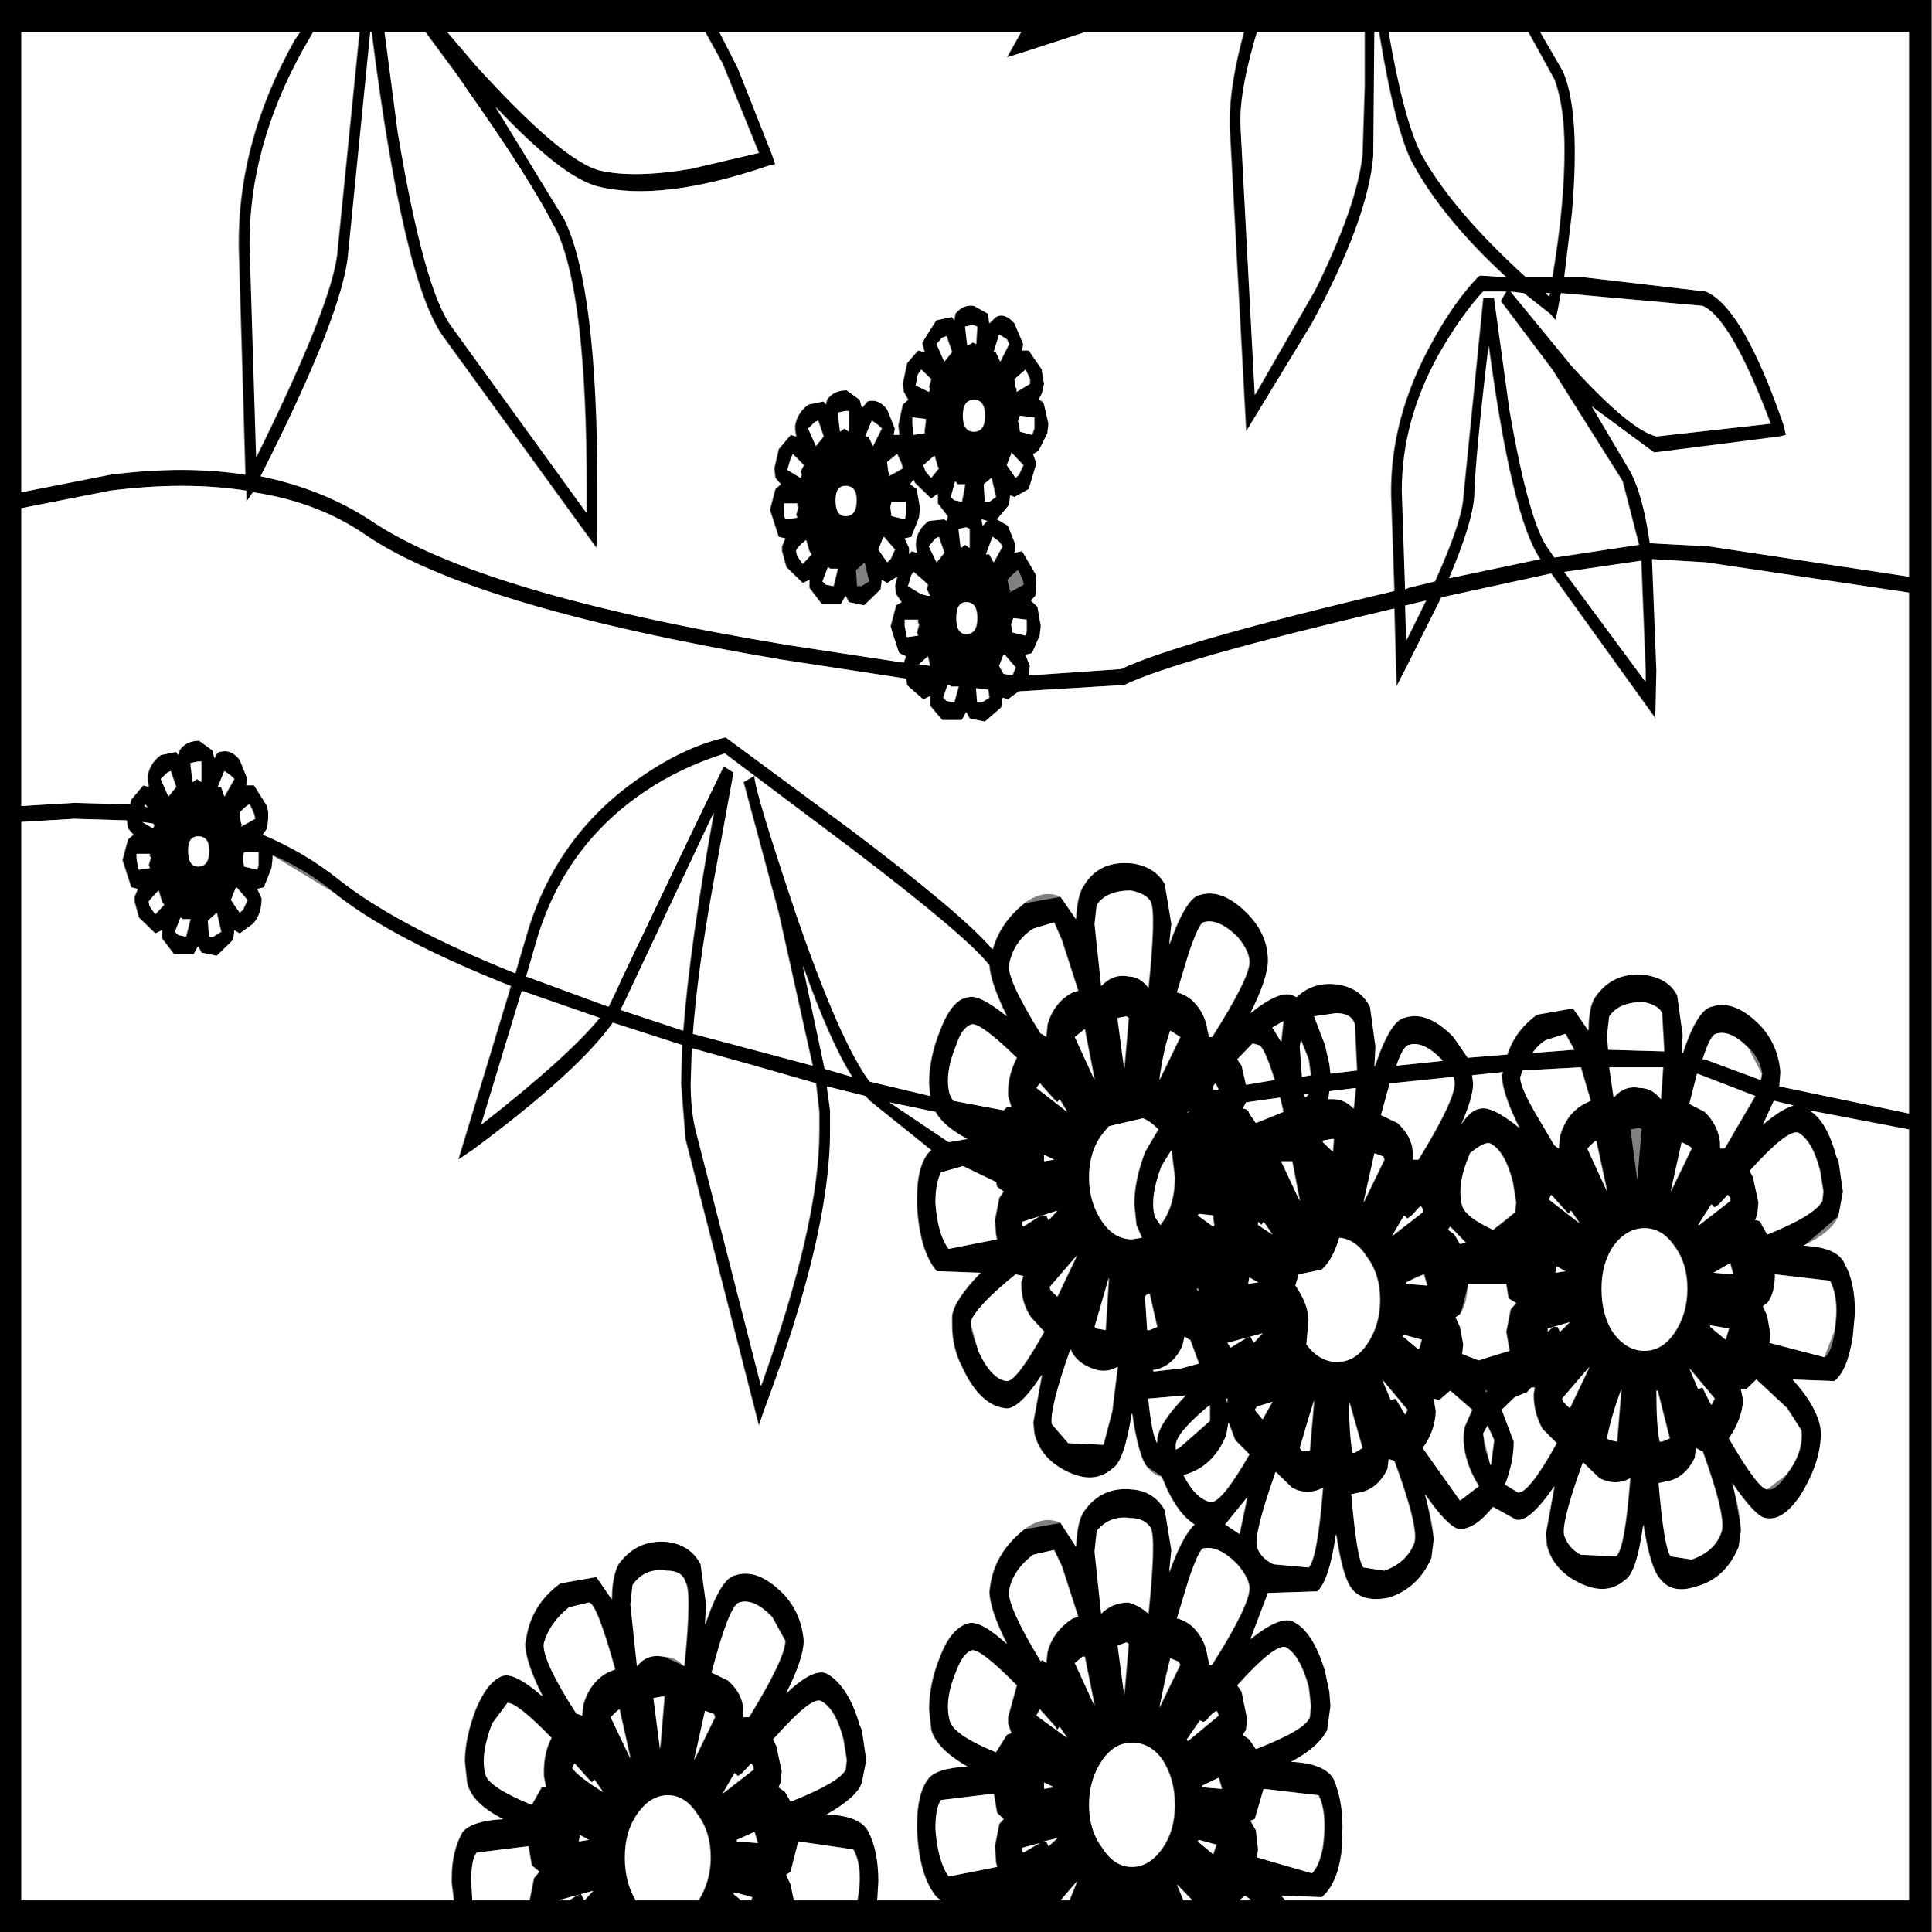 ﻿<?xml version="1.0" encoding="UTF-8" standalone="no"?>
<svg xmlns:xlink="http://www.w3.org/1999/xlink" height="100%" width="100%" xmlns="http://www.w3.org/2000/svg" preserveAspectRatio="none" viewBox="0 0 100 100">
  <rect x="0" y="0" width="100" height="100" fill="#808080" stroke="none"/>
  <defs>
    <g id="sprite0" transform="matrix(1.0, 0.0, 0.0, 1.0, 0.0, 0.0)">
      <use height="60.65" transform="matrix(1.0, 0.0, 0.0, 1.0, 0.0, 0.0)" width="88.0" xlink:href="#shape0" />
    </g>
    <g id="shape0" transform="matrix(1.0, 0.0, 0.0, 1.0, 0.0, 0.0)">
      <path d="M87.0 18.1 L87.0 1.0 70.2 1.0 71.25 2.25 Q72.05 3.55 71.65 6.7 L71.3 8.7 72.15 8.7 77.75 9.15 Q79.45 9.65 81.3 13.35 L81.4 13.65 81.1 13.7 Q77.55 14.55 75.4 14.2 74.45 14.0 72.55 12.75 73.95 14.15 74.35 14.85 74.9 15.6 75.2 17.05 L77.9 17.15 87.0 18.1 M83.8 36.45 L84.0 37.4 83.8 38.15 82.2 39.1 Q83.8 39.15 84.1 39.7 84.55 40.25 84.55 41.2 L84.45 41.95 Q84.2 43.05 83.6 43.35 L81.7 43.3 Q82.9 44.2 83.0 44.95 83.0 45.9 82.05 46.95 81.25 47.75 80.5 47.65 80.05 47.65 78.95 46.55 L79.35 48.05 79.25 48.55 Q78.65 49.55 77.3 49.8 76.2 50.05 75.65 49.55 75.2 49.2 74.9 47.85 74.6 49.4 74.05 49.6 73.15 50.15 71.75 49.6 70.75 49.2 70.5 48.5 L70.45 48.15 70.85 46.65 Q69.7 47.8 69.1 47.7 L68.05 47.3 Q67.25 48.0 66.5 48.0 65.95 47.9 64.95 46.9 L65.35 48.35 65.25 48.9 Q64.65 49.85 63.3 50.15 62.15 50.3 61.65 49.9 61.2 49.55 60.9 48.15 60.6 49.6 60.05 49.95 L57.8 50.0 57.0 51.45 Q58.35 50.7 58.95 50.9 59.85 51.2 60.4 52.45 L60.6 53.1 60.65 53.55 60.5 54.3 Q60.1 54.85 58.85 55.3 60.4 55.35 60.8 55.85 61.2 56.5 61.2 57.35 L61.15 58.15 Q60.95 59.15 60.25 59.55 L58.4 59.5 58.6 59.65 87.0 59.65 87.0 35.45 82.45 34.85 Q83.25 35.15 83.7 36.3 L83.8 36.45 M42.65 34.9 L40.55 34.6 43.25 35.85 44.1 35.75 Q43.0 35.35 42.65 34.9 M42.35 34.0 Q42.35 33.2 42.85 32.35 43.4 31.35 44.15 31.3 44.65 31.2 45.9 31.9 45.15 30.85 45.1 30.3 44.1 29.4 38.75 26.6 L34.4 24.35 33.05 23.65 Q31.0 24.1 29.4 24.85 25.85 26.5 24.55 29.35 L24.0 30.65 27.75 31.6 28.1 31.1 Q29.1 29.45 33.0 24.05 L33.45 24.25 32.5 27.85 Q31.8 30.55 31.6 32.45 L34.6 33.0 37.05 33.45 35.5 28.65 33.9 24.55 34.4 24.35 Q34.4 24.8 36.3 28.7 38.3 32.7 39.65 33.95 L42.4 34.4 42.35 34.0 M44.3 32.15 Q43.85 32.25 43.6 32.8 43.05 33.7 43.3 34.35 L43.45 34.55 45.75 34.85 45.9 34.75 46.1 34.75 45.95 34.4 45.95 34.25 Q45.95 33.75 46.35 33.2 44.7 32.1 44.3 32.15 M48.4 29.5 L48.05 28.95 47.1 29.15 Q46.2 29.55 46.0 30.3 45.95 30.8 47.45 32.45 L47.5 32.45 47.7 32.55 47.7 32.5 47.75 32.15 Q48.05 31.45 48.9 31.15 L49.15 31.1 48.4 29.5 M60.6 34.25 L60.55 34.5 60.75 34.5 Q61.3 34.5 61.7 34.8 L61.8 34.15 60.6 34.25 M59.65 34.35 L59.45 34.35 59.5 34.45 59.65 34.35 M60.3 35.8 L60.3 35.85 60.75 36.15 60.8 35.75 60.7 35.75 60.3 35.8 M58.9 36.45 L58.4 36.45 59.25 37.7 58.9 36.45 M56.95 34.95 L57.25 35.25 58.5 34.9 58.35 34.45 56.8 34.6 56.65 34.8 Q56.9 34.8 56.95 34.95 M57.35 32.8 L57.1 32.75 56.4 33.25 56.6 33.45 56.8 34.05 58.1 33.9 Q57.6 32.8 57.35 32.8 M58.4 32.7 L58.5 32.05 58.0 32.25 58.4 32.7 M60.4 32.8 L60.6 33.4 60.65 33.7 61.85 33.6 61.75 32.15 Q61.6 31.8 60.9 31.8 L59.9 31.9 60.4 32.8 M59.3 32.65 L59.25 32.85 59.35 33.8 59.75 33.75 59.65 33.25 59.3 32.65 M55.3 34.2 L55.55 34.2 55.4 34.0 55.35 34.05 55.3 34.1 55.3 34.2 M54.15 34.9 L54.1 34.95 54.25 34.85 54.15 34.9 M53.55 36.95 L53.4 36.1 52.95 36.6 Q52.4 37.6 52.65 38.2 L52.9 38.45 53.0 38.35 Q53.55 37.8 53.55 36.95 M52.2 36.15 L52.8 35.45 Q52.45 35.2 52.1 35.1 L50.55 35.35 50.25 35.6 Q49.65 36.15 49.65 36.95 49.65 37.75 50.25 38.35 50.8 38.9 51.6 38.9 L52.05 38.85 51.8 38.45 51.7 37.8 Q51.7 37.05 52.2 36.15 M51.35 31.9 L50.95 31.95 50.95 32.0 51.25 33.55 51.45 31.95 51.35 31.9 M53.8 32.55 L53.35 32.35 Q53.05 32.9 52.85 33.9 L53.8 32.55 M52.45 28.3 Q52.25 28.05 51.55 27.95 50.45 27.95 50.0 28.4 L49.9 29.0 50.2 30.95 Q50.75 30.55 51.45 30.65 51.95 30.65 52.35 31.0 52.7 28.65 52.45 28.3 M56.95 30.2 Q56.95 29.85 56.4 29.4 55.5 28.8 54.85 28.95 L54.2 29.9 53.65 31.15 Q54.0 31.2 54.35 31.4 54.95 31.8 55.05 32.35 L55.1 32.5 55.1 32.55 55.25 32.55 Q56.95 30.7 56.95 30.2 M45.8 20.55 L45.75 20.55 45.55 20.9 45.75 21.15 46.15 21.2 46.3 20.95 45.8 20.55 M46.8 19.8 L46.8 19.45 46.2 19.4 46.1 19.6 46.15 19.85 46.75 19.95 46.8 19.8 M42.4 20.9 L42.3 20.6 41.9 20.85 42.4 20.9 M41.85 19.55 L41.85 19.45 41.25 19.45 41.25 19.65 41.35 20.0 41.85 19.95 41.8 19.85 41.9 19.6 41.85 19.55 M43.6 19.4 Q43.6 19.9 44.05 19.9 44.55 19.9 44.55 19.4 44.55 18.9 44.05 18.9 43.6 18.9 43.6 19.4 M43.35 21.55 L43.3 21.5 43.2 21.5 43.0 21.9 43.15 22.0 43.5 22.05 43.7 21.55 43.35 21.55 M45.05 21.65 L44.5 21.6 44.55 22.05 44.75 22.05 45.1 21.9 45.05 21.65 M44.2 16.6 L44.05 16.55 43.7 16.6 43.8 17.2 44.0 17.1 44.2 17.2 44.2 16.6 M45.55 17.0 L45.25 16.85 44.95 17.4 45.1 17.4 45.3 17.65 45.7 17.15 45.55 17.0 M44.75 16.3 L44.8 16.5 45.0 16.35 44.75 16.3 M40.6 17.55 L40.8 17.25 40.3 16.85 40.25 16.9 40.05 17.25 40.45 17.65 40.6 17.55 M41.65 17.95 L41.55 18.05 41.4 18.4 42.0 18.65 42.3 18.7 42.4 18.7 42.25 18.5 42.3 18.35 42.15 18.25 41.65 17.95 M41.3 16.15 L41.3 15.75 40.65 15.75 40.6 15.9 40.6 15.95 40.65 16.2 41.25 16.3 41.3 16.15 M42.8 16.85 L42.65 16.9 42.35 17.15 42.7 17.65 43.05 17.35 42.8 16.85 M42.2 14.8 L42.45 15.0 42.8 14.7 42.75 14.65 42.6 14.3 42.1 14.6 42.2 14.8 M40.5 14.95 Q40.85 14.85 41.15 14.7 L41.1 14.55 40.9 14.25 40.45 14.5 40.5 14.8 40.55 14.9 40.5 14.95 M41.7 15.15 L41.65 15.05 41.5 15.2 41.8 15.35 41.95 15.95 41.9 16.25 41.55 16.85 41.25 16.9 41.45 17.2 41.45 17.4 41.55 17.3 41.8 17.35 41.75 17.15 41.75 17.05 Q41.8 16.6 42.35 16.35 L43.05 16.3 43.15 16.35 43.2 16.2 42.75 15.8 42.75 15.5 42.45 15.65 41.7 15.15 M42.15 13.6 L42.15 13.5 42.2 13.25 42.2 13.15 41.6 13.1 41.6 13.3 41.65 13.65 42.15 13.6 M44.4 13.55 Q44.9 13.55 44.9 13.05 44.9 12.55 44.4 12.55 43.9 12.55 43.9 13.05 43.9 13.55 44.4 13.55 M45.2 15.0 L44.85 15.2 44.9 15.75 45.1 15.75 45.4 15.6 45.2 15.0 M44.0 15.2 L43.65 15.2 43.55 15.1 43.35 15.6 43.5 15.7 43.85 15.75 44.0 15.2 M46.4 17.9 Q46.3 17.9 45.9 18.2 L46.0 18.5 46.05 18.55 46.0 18.6 46.65 18.35 46.6 18.2 46.4 17.9 M46.1 14.2 L46.1 14.25 45.9 14.6 46.3 15.0 46.45 14.9 46.65 14.6 46.1 14.2 M47.05 13.65 L47.15 13.45 47.15 13.1 46.5 13.05 46.4 13.25 46.45 13.25 46.5 13.55 47.05 13.65 M46.75 11.6 L46.25 11.9 46.3 12.15 46.35 12.2 46.35 12.3 46.95 12.05 46.95 11.9 46.75 11.6 M45.3 11.05 L45.4 11.05 45.6 11.35 46.0 10.8 45.9 10.65 45.55 10.5 45.3 11.05 M44.55 10.25 L44.35 10.2 44.0 10.25 44.1 10.85 44.35 10.75 44.5 10.8 44.55 10.25 M42.45 11.9 L42.0 11.6 41.85 11.75 41.75 12.1 42.35 12.3 42.4 12.2 42.35 12.15 42.45 11.9 M42.95 10.6 L42.7 10.8 43.05 11.35 43.4 11.05 43.15 10.55 42.95 10.6 M74.8 17.6 L71.3 17.95 75.0 21.4 75.0 21.05 74.8 17.6 M64.1 19.0 L64.05 19.0 64.1 20.1 65.0 18.85 64.1 19.0 M67.2 15.6 Q67.1 16.45 66.05 18.15 L70.2 17.55 Q68.9 16.25 67.85 10.85 67.25 14.35 67.2 15.6 M67.6 9.35 L68.1 9.35 68.8 12.85 Q69.7 16.45 70.6 17.25 L70.85 17.5 74.7 17.1 73.95 15.1 70.75 11.6 68.4 9.45 68.65 9.15 67.6 9.15 65.6 11.1 Q63.9 13.2 63.9 15.4 L64.05 18.5 64.2 18.45 65.4 18.25 Q66.65 16.35 66.7 15.55 L67.6 9.35 M70.65 9.2 L70.45 9.2 70.6 9.3 70.65 9.2 M62.65 1.0 L62.6 4.9 Q62.35 6.9 59.8 10.15 L57.15 13.15 56.8 13.55 56.05 4.0 56.05 3.75 Q56.05 2.65 56.7 1.0 L49.5 1.0 46.6 1.65 45.9 1.8 46.55 1.0 32.8 1.0 33.65 2.15 35.2 4.85 35.35 5.15 35.05 5.2 Q30.15 6.35 27.25 5.85 25.6 5.55 22.6 3.35 L25.75 6.9 Q27.25 9.05 27.25 15.35 L27.25 16.65 27.2 17.2 20.25 10.6 Q18.4 8.9 16.95 1.0 L16.9 1.0 15.9 7.9 Q15.7 9.8 11.9 14.95 14.75 15.35 16.95 16.35 21.9 18.65 35.95 20.25 L41.2 20.8 41.3 20.6 41.0 20.5 Q40.7 20.25 40.6 19.65 L40.85 19.0 41.1 18.9 40.85 18.65 40.8 18.4 40.9 18.1 40.45 18.3 40.2 18.2 40.2 18.25 40.15 18.5 39.4 19.0 38.7 18.9 38.55 18.7 38.35 18.95 37.45 18.95 36.9 18.45 36.9 18.2 36.6 18.3 35.85 17.8 35.65 17.3 35.65 17.15 35.8 16.9 35.5 16.85 35.1 16.0 35.35 15.35 35.6 15.2 35.35 15.0 35.3 14.7 35.5 14.1 36.05 13.65 36.3 13.7 36.25 13.5 36.25 13.35 Q36.35 12.95 36.85 12.7 L37.55 12.6 37.65 12.7 37.7 12.55 Q38.0 12.25 38.6 12.25 L39.2 12.55 39.3 12.8 39.55 12.6 Q40.05 12.5 40.45 12.85 L40.8 13.45 40.75 13.65 41.0 13.65 40.95 13.35 41.15 12.7 41.4 12.55 41.2 12.3 41.15 12.05 41.35 11.4 41.85 11.0 42.15 11.05 42.05 10.8 42.05 10.75 42.1 10.7 Q42.2 10.3 42.7 10.05 L43.4 9.95 43.5 10.05 43.55 9.85 Q43.9 9.55 44.4 9.6 L45.05 9.85 45.1 10.15 45.4 9.95 Q45.8 9.8 46.25 10.15 L46.65 10.8 46.6 11.0 46.9 11.0 47.5 11.6 47.5 11.65 47.6 12.05 47.5 12.35 47.35 12.55 47.6 12.7 47.8 13.3 47.75 13.6 47.35 14.15 47.1 14.25 47.25 14.55 46.9 15.35 46.25 15.6 46.05 15.55 46.05 15.6 46.0 15.85 45.45 16.3 45.95 16.5 46.3 17.1 46.25 17.35 46.6 17.3 47.15 17.95 47.2 18.0 47.25 18.15 47.25 18.35 47.2 18.7 47.0 18.85 47.3 19.05 47.45 19.65 47.4 19.95 47.05 20.5 46.75 20.55 46.95 20.9 46.9 21.2 51.1 21.0 Q53.7 20.15 63.55 18.55 L63.4 15.55 Q63.35 13.1 65.3 10.7 66.25 9.5 67.35 8.7 L67.45 8.65 67.5 8.65 68.65 8.7 Q65.8 6.9 64.4 5.15 63.6 4.15 62.85 1.0 L62.65 1.0 M62.1 4.85 L62.2 2.7 62.2 1.0 57.3 1.0 Q56.55 2.75 56.55 3.7 L56.55 3.95 57.2 12.4 59.95 9.1 Q61.85 6.45 62.1 4.85 M70.85 2.5 L69.65 1.0 63.3 1.0 Q64.0 3.8 64.8 4.85 66.2 6.6 69.55 8.7 L70.75 8.7 Q71.3 6.45 71.3 4.7 71.3 3.35 70.85 2.5 M71.0 9.75 L70.9 10.05 70.65 9.85 69.45 9.2 68.85 9.15 71.65 11.5 Q74.3 13.5 75.5 13.7 L80.7 13.3 Q78.9 10.0 77.6 9.6 L71.15 9.2 71.0 9.75 M88.0 0.0 L88.0 60.65 0.0 60.65 0.0 0.0 88.0 0.0 M81.4 46.3 Q82.2 45.6 82.1 44.9 L81.45 44.2 80.05 43.3 79.6 43.6 79.35 43.6 79.45 43.95 Q79.4 44.55 78.8 45.15 80.15 46.75 80.55 46.75 80.9 46.8 81.4 46.3 M83.15 42.6 Q83.45 42.45 83.6 41.8 83.85 40.8 83.4 40.2 L80.9 40.0 Q80.9 40.6 80.55 40.9 L80.35 41.0 80.55 41.3 80.7 41.9 80.65 42.15 83.15 42.6 M82.95 36.75 Q82.6 35.8 81.95 35.55 81.45 35.45 79.75 36.75 L79.9 36.95 80.15 37.75 80.1 38.1 80.0 38.3 Q80.25 38.3 80.3 38.45 L80.55 38.75 Q82.7 38.15 83.05 37.7 L83.1 37.4 82.95 36.75 M81.1 34.1 L87.0 34.95 87.0 18.6 77.75 17.65 75.3 17.55 75.5 21.05 75.45 22.55 70.7 18.0 65.7 18.75 64.1 20.95 63.65 21.55 63.55 19.1 Q53.65 20.7 51.25 21.5 L46.45 21.7 45.95 21.95 45.7 21.9 45.65 22.2 44.9 22.65 44.2 22.55 44.05 22.35 43.85 22.6 42.95 22.6 42.4 22.15 42.4 21.85 42.1 21.95 Q41.7 21.95 41.35 21.5 L41.3 21.3 35.6 20.7 Q21.5 19.05 16.7 16.8 14.5 15.75 11.55 15.45 L11.25 15.75 11.25 15.4 Q8.45 15.1 5.05 15.4 L1.0 15.95 1.0 25.3 3.4 25.2 5.95 25.25 6.0 25.1 6.55 24.65 6.8 24.7 6.75 24.5 6.75 24.35 Q6.85 23.95 7.35 23.7 L8.05 23.6 8.15 23.7 8.2 23.55 Q8.5 23.25 9.1 23.25 L9.7 23.55 9.8 23.8 Q9.9 23.6 10.05 23.6 10.55 23.5 10.95 23.85 L11.3 24.45 11.25 24.65 11.6 24.65 12.15 25.25 12.2 25.3 12.25 25.5 12.25 25.7 12.2 26.0 12.0 26.2 Q13.9 26.75 15.45 27.6 18.1 29.05 23.5 30.55 L24.1 29.15 Q25.5 26.1 29.3 24.35 31.2 23.45 33.05 23.15 L33.1 23.15 33.2 23.2 38.8 26.05 Q43.9 28.7 45.25 29.8 45.6 28.95 46.7 28.35 L48.35 28.15 49.05 28.85 Q49.1 28.1 49.4 27.8 50.1 27.0 51.6 27.1 52.65 27.2 53.1 27.75 L53.4 29.0 53.3 29.65 Q54.05 28.2 54.65 28.1 55.7 27.85 56.9 28.7 57.8 29.35 57.8 30.15 57.8 30.7 57.0 31.8 58.35 31.05 58.95 31.25 L59.1 31.3 Q59.85 30.8 60.95 30.9 62.0 31.0 62.45 31.6 L62.7 32.85 62.65 33.5 Q63.35 32.05 64.0 31.95 65.05 31.7 66.25 32.55 L66.9 33.2 68.7 33.1 Q69.05 32.35 70.05 31.85 L71.7 31.65 72.4 32.35 Q72.4 31.6 72.7 31.3 73.5 30.5 74.95 30.6 76.05 30.7 76.45 31.25 L76.7 32.5 76.65 33.05 76.7 33.05 Q77.35 31.7 78.0 31.6 79.05 31.35 80.25 32.2 81.05 32.8 81.15 33.65 L81.1 34.1 M42.45 36.1 L39.65 34.55 39.45 34.4 37.7 34.1 37.85 34.85 37.85 35.5 Q37.85 38.75 34.85 44.25 L34.6 44.75 31.25 35.75 31.05 34.0 31.1 32.8 27.95 32.1 Q26.35 33.65 21.55 36.1 L20.9 36.4 23.3 30.95 Q17.8 29.45 15.2 28.0 13.95 27.3 12.45 26.85 L12.45 26.95 12.4 27.25 12.05 27.85 11.75 27.9 11.95 28.2 Q11.95 28.7 11.55 29.0 L10.95 29.3 10.7 29.2 10.7 29.25 10.65 29.5 9.9 30.0 9.2 29.9 9.05 29.7 8.85 29.95 7.95 29.95 7.4 29.45 7.4 29.2 7.1 29.3 6.35 28.8 6.15 28.3 6.15 28.15 6.3 27.9 6.0 27.85 5.6 27.0 5.85 26.35 6.1 26.2 5.85 26.0 5.8 25.75 3.4 25.7 1.0 25.8 1.0 59.65 20.7 59.65 20.6 59.1 20.6 58.95 Q20.6 58.1 21.1 57.5 21.55 57.15 22.95 57.1 21.5 56.6 21.3 55.95 L21.2 55.3 Q21.2 54.55 21.7 53.65 22.25 52.75 22.95 52.6 23.5 52.5 24.75 53.25 23.95 52.15 23.95 51.6 L24.0 51.4 Q24.25 50.35 25.55 49.7 L27.2 49.5 27.9 50.2 Q27.9 49.5 28.2 49.1 29.05 48.3 30.45 48.4 31.5 48.5 31.95 49.1 L32.2 50.35 32.15 51.0 Q32.85 49.55 33.5 49.45 34.55 49.2 35.75 50.05 36.55 50.65 36.65 51.5 36.65 52.05 35.85 53.15 37.15 52.3 37.75 52.55 38.7 52.95 39.2 54.15 L39.3 54.3 39.5 55.25 39.3 55.95 Q39.1 56.4 37.7 56.95 39.25 57.0 39.6 57.5 40.05 58.1 40.05 59.05 L40.0 59.65 42.9 59.65 42.7 59.55 Q41.9 58.9 41.8 57.45 L41.8 57.3 Q41.8 56.3 42.3 55.85 42.65 55.5 44.1 55.45 42.7 54.9 42.45 54.3 L42.35 53.65 Q42.35 52.85 42.85 52.0 43.35 51.1 44.15 50.95 44.7 50.85 45.9 51.6 45.1 50.5 45.1 49.95 L45.15 49.7 Q45.4 48.7 46.7 48.0 L48.35 47.8 49.05 48.55 Q49.1 47.75 49.4 47.45 50.2 46.65 51.6 46.75 52.6 46.8 53.1 47.4 L53.4 48.65 53.3 49.35 Q53.9 48.2 54.45 47.85 53.75 47.55 53.2 46.75 L52.95 46.35 52.3 46.05 Q51.9 45.75 51.6 44.35 51.25 45.9 50.7 46.1 49.8 46.65 48.4 46.1 47.4 45.7 47.15 45.0 L47.1 44.65 47.5 43.15 Q46.4 44.3 45.8 44.2 44.65 44.1 43.85 42.9 43.4 42.3 43.4 41.6 L43.4 41.3 Q43.5 40.8 44.7 39.95 L42.7 39.9 Q41.9 39.25 41.8 37.8 L41.8 37.6 Q41.8 36.65 42.3 36.2 L42.45 36.1 M54.8 56.05 L54.8 56.1 55.7 56.15 55.55 55.8 54.8 56.05 M54.6 57.8 L55.3 58.2 55.45 57.9 54.65 57.75 54.6 57.8 M55.45 53.7 L55.0 54.0 54.85 54.05 54.7 54.0 54.1 54.6 54.15 54.65 55.55 53.85 55.5 53.75 55.45 53.7 M53.0 55.25 Q52.45 54.7 51.6 54.7 50.8 54.7 50.25 55.25 49.65 55.85 49.65 56.65 49.65 57.45 50.25 58.0 50.8 58.6 51.6 58.6 52.4 58.6 53.0 58.0 53.55 57.45 53.55 56.65 53.55 55.85 53.0 55.25 M51.45 51.6 L51.35 51.55 50.95 51.65 51.25 53.2 51.45 51.6 M53.8 52.25 L53.7 52.15 53.35 52.05 Q53.1 52.45 52.85 53.6 L53.8 52.25 M56.4 52.9 L56.6 53.1 56.85 53.95 56.8 54.3 56.65 54.45 56.95 54.6 57.25 54.9 Q59.5 54.3 59.7 53.9 L59.75 53.55 59.65 52.95 Q59.25 51.95 58.6 51.7 58.1 51.6 56.4 52.9 M25.95 59.65 L26.3 59.5 26.5 59.45 26.65 59.65 27.05 59.35 25.45 59.65 25.95 59.65 M26.85 57.75 L26.45 57.6 26.4 57.8 26.85 57.75 M24.6 58.75 L24.25 58.55 24.1 57.95 21.75 58.15 Q21.5 58.35 21.5 59.05 L21.55 59.65 24.15 59.65 24.35 58.95 24.6 58.75 M23.15 53.45 L22.45 54.1 Q21.9 55.1 22.15 55.7 22.3 56.1 24.25 56.65 L24.7 56.1 24.9 56.1 24.8 55.75 24.8 55.6 Q24.8 55.0 25.15 54.55 23.6 53.45 23.15 53.45 M28.15 53.7 L27.85 53.9 28.75 55.2 28.25 53.65 28.15 53.7 M30.3 53.25 L30.2 53.25 29.8 53.3 30.1 54.9 30.3 53.25 M26.2 55.35 L26.1 55.5 Q26.35 55.75 27.5 56.25 L27.1 55.85 27.0 55.95 26.85 55.85 26.2 55.35 M26.85 50.3 L25.95 50.45 Q25.05 50.95 24.8 51.6 24.75 52.15 26.3 53.8 L26.35 53.8 26.55 53.85 26.55 53.8 26.6 53.5 Q26.9 52.8 27.7 52.5 L28.05 52.4 Q27.2 50.3 26.85 50.3 M36.4 57.8 Q36.4 58.4 36.05 58.75 L35.85 58.85 36.05 59.15 36.2 59.65 39.1 59.65 39.1 59.6 Q39.35 58.6 38.9 58.05 L36.4 57.8 M33.5 59.4 L33.45 59.45 33.8 59.65 34.25 59.65 34.3 59.55 33.5 59.4 M31.8 56.95 Q31.25 56.35 30.45 56.35 29.65 56.35 29.05 56.95 28.5 57.5 28.5 58.3 28.5 59.1 29.0 59.65 L31.85 59.65 Q32.4 59.05 32.4 58.3 32.4 57.5 31.8 56.95 M33.6 57.75 L33.6 57.8 34.55 57.85 34.4 57.5 33.6 57.75 M34.35 55.55 L34.35 55.45 34.25 55.35 33.85 55.65 33.65 55.75 33.5 55.65 32.95 56.3 34.35 55.55 M32.55 53.8 L32.15 53.7 31.65 55.25 32.6 53.9 32.55 53.8 M31.2 52.3 Q31.55 49.95 31.25 49.65 31.1 49.3 30.4 49.3 29.4 49.2 28.85 49.75 L28.75 50.35 29.05 52.3 Q29.5 51.9 30.25 52.0 L31.2 52.3 M35.2 50.75 Q34.35 50.15 33.7 50.3 33.25 50.4 32.45 52.5 L33.2 52.75 Q33.85 53.15 33.9 53.65 L33.9 53.9 34.15 53.9 Q35.8 52.05 35.8 51.5 L35.2 50.75 M38.55 55.55 L38.6 55.25 38.45 54.6 Q38.1 53.65 37.45 53.4 37.05 53.2 35.25 54.6 L35.4 54.8 35.65 55.6 35.6 55.95 35.5 56.1 35.8 56.25 36.05 56.55 Q38.25 55.95 38.55 55.55 M23.8 31.1 L21.95 35.3 Q25.85 33.2 27.35 31.95 L23.8 31.1 M31.15 32.35 Q31.45 29.65 32.55 25.5 L28.55 31.35 28.3 31.7 31.15 32.35 M37.6 33.55 L38.85 33.8 Q37.8 32.65 36.6 30.3 L37.6 33.55 M31.5 34.0 Q31.5 34.9 31.75 35.55 L34.7 43.5 Q37.35 38.4 37.35 35.5 L37.35 34.9 37.2 34.0 34.15 33.4 31.55 32.9 31.5 34.0 M8.25 28.8 L8.0 29.25 8.15 29.35 8.5 29.4 8.7 28.85 8.35 28.85 8.25 28.8 M10.1 29.25 L9.9 28.65 9.5 28.9 9.55 29.4 9.75 29.4 10.1 29.25 M7.25 27.95 Q6.8 28.2 6.8 28.3 L6.85 28.45 7.1 28.7 7.5 28.4 7.4 28.3 7.25 27.95 M6.25 26.8 L6.25 26.95 Q6.25 27.3 6.35 27.3 L6.85 27.25 6.8 27.15 6.9 26.9 6.85 26.9 6.85 26.8 6.25 26.8 M6.65 25.25 L6.6 25.3 6.75 25.35 6.65 25.25 M7.0 26.0 L7.05 25.9 7.0 25.85 6.5 25.8 7.0 26.0 M9.55 26.7 Q9.55 26.25 9.05 26.25 8.6 26.25 8.6 26.7 8.6 27.2 9.05 27.2 9.55 27.2 9.55 26.7 M10.8 27.85 L10.75 27.9 10.55 28.25 10.95 28.65 11.1 28.55 11.3 28.25 10.8 27.85 M11.1 26.95 L11.15 27.2 11.75 27.3 11.8 27.15 11.8 26.75 11.15 26.75 11.1 26.9 11.1 26.95 M11.65 25.7 L11.6 25.55 11.4 25.25 Q11.3 25.25 10.95 25.5 L11.0 25.8 11.05 25.9 11.0 25.95 11.65 25.7 M9.95 24.7 L10.1 24.7 10.25 25.0 10.7 24.45 10.55 24.35 10.25 24.2 9.95 24.7 M7.8 24.2 L7.65 24.25 7.35 24.45 7.7 25.0 8.05 24.7 7.8 24.2 M8.7 23.95 L8.8 24.55 9.0 24.45 9.2 24.55 9.2 23.9 9.05 23.9 8.7 23.95 M14.3 1.0 L13.8 1.6 Q11.4 4.6 11.4 7.65 L11.7 14.35 Q15.25 9.4 15.4 7.85 L16.4 1.0 14.3 1.0 M13.45 1.25 L13.7 1.0 1.0 1.0 1.0 15.45 5.05 14.9 Q8.45 14.6 11.2 14.9 L10.9 7.85 Q10.8 4.5 13.45 1.25 M39.0 17.9 L39.05 18.4 39.25 18.4 39.6 18.25 39.4 17.65 39.0 17.9 M38.1 15.7 Q38.1 16.2 38.55 16.2 39.05 16.2 39.05 15.7 39.05 15.25 38.55 15.25 38.1 15.25 38.1 15.7 M37.85 17.85 L37.75 17.8 37.5 18.25 37.65 18.35 38.0 18.4 38.2 17.85 37.85 17.85 M36.3 17.3 L36.35 17.45 36.6 17.7 37.0 17.4 36.9 17.3 36.75 16.95 36.3 17.3 M36.4 15.9 L36.35 15.9 36.35 15.8 35.75 15.8 35.75 15.95 35.85 16.3 36.35 16.25 36.3 16.15 36.4 15.9 M36.05 14.4 L35.9 14.75 36.5 15.0 36.55 14.9 36.5 14.8 36.65 14.6 36.15 14.25 36.05 14.4 M37.55 13.7 L37.3 13.2 37.15 13.25 36.85 13.45 37.2 14.0 37.55 13.7 M38.55 12.9 L38.2 12.95 38.3 13.55 38.5 13.45 38.7 13.55 38.7 12.9 38.55 12.9 M40.2 13.45 L40.05 13.35 39.75 13.2 39.45 13.7 39.6 13.7 39.8 14.0 40.2 13.45 M25.35 7.2 L20.9 2.4 19.4 1.0 17.55 1.0 18.15 4.15 Q19.35 9.1 20.6 10.25 L26.75 16.1 26.75 15.4 Q26.75 9.2 25.35 7.2 M31.5 5.3 L34.6 4.8 32.95 2.0 32.15 1.0 20.4 1.0 21.7 2.05 Q25.65 5.05 27.35 5.35 28.9 5.6 31.5 5.3 M77.6 43.55 L77.7 43.7 78.0 44.1 78.15 43.9 77.0 42.95 77.4 43.6 77.6 43.55 M77.6 45.55 L77.55 45.55 77.3 45.45 77.25 45.75 Q76.8 46.4 75.95 46.5 L75.6 46.55 Q75.85 48.6 76.15 48.85 L77.1 48.95 Q78.15 48.7 78.45 48.1 78.7 47.65 77.6 45.55 M71.25 44.0 L71.55 44.2 72.45 42.9 71.2 43.9 71.25 44.0 M72.9 46.4 L72.15 45.9 Q71.15 47.8 71.3 48.2 71.5 48.6 72.05 48.8 L73.65 48.85 Q74.05 48.65 74.3 46.4 73.65 46.65 72.9 46.4 M73.7 45.25 L73.9 43.6 73.25 45.15 73.35 45.2 73.7 45.25 M75.65 45.25 L75.75 45.25 76.1 45.15 75.55 43.65 75.5 43.65 Q75.5 44.8 75.65 45.25 M70.95 39.75 L70.9 39.95 71.35 39.9 70.95 39.75 M76.3 41.85 Q76.9 41.25 76.9 40.45 76.9 39.65 76.3 39.1 75.75 38.55 74.95 38.55 74.15 38.55 73.55 39.1 73.0 39.65 73.0 40.45 73.0 41.3 73.55 41.85 74.15 42.4 74.95 42.4 75.75 42.4 76.3 41.85 M77.95 41.6 L77.95 41.65 78.65 42.05 78.8 41.7 77.95 41.6 M78.85 37.7 L78.85 37.6 78.75 37.5 78.35 37.8 78.15 37.9 78.0 37.8 77.4 38.45 77.45 38.45 78.85 37.7 M79.0 40.0 L78.85 39.65 78.1 39.95 79.0 40.0 M67.95 46.0 L68.1 45.2 67.8 44.75 67.6 45.0 Q67.55 45.4 67.9 45.9 L67.95 46.0 M67.7 43.65 L67.75 43.7 67.75 43.65 67.7 43.65 M70.3 44.85 Q69.9 44.35 69.9 43.8 L69.9 43.75 69.95 43.55 69.8 43.55 69.6 43.7 69.05 43.85 68.45 44.25 69.0 45.25 Q69.0 45.9 68.6 46.6 L69.2 46.85 Q69.7 46.85 70.95 45.3 L70.3 44.85 M61.65 45.6 L61.75 45.6 62.1 45.45 61.5 44.0 Q61.5 45.0 61.65 45.6 M64.05 44.4 L64.15 44.25 63.0 43.3 63.4 43.95 63.6 43.9 63.7 44.0 64.05 44.4 M63.55 45.85 L63.3 45.8 63.25 46.1 Q62.8 46.75 61.95 46.85 L61.6 46.9 Q61.85 48.95 62.15 49.2 L63.1 49.3 Q64.1 49.05 64.45 48.45 64.7 48.0 63.55 45.85 M65.6 43.95 L65.35 43.9 65.45 44.3 Q65.4 44.95 64.85 45.45 L66.55 47.1 67.4 46.65 67.2 46.4 Q66.7 45.75 66.7 45.1 L66.75 44.8 67.1 44.25 66.1 43.65 65.6 43.95 M64.1 40.3 L65.05 40.35 64.9 40.0 Q64.55 40.05 64.1 40.25 L64.1 40.3 M64.0 41.9 L63.95 41.95 64.65 42.35 64.7 42.3 64.8 42.05 64.0 41.9 M63.45 38.8 L64.85 38.05 64.85 37.95 64.75 37.85 64.35 38.15 64.15 38.25 64.0 38.15 63.45 38.8 M70.55 41.7 L70.55 41.8 Q70.65 41.7 70.8 41.65 L71.0 41.65 71.1 41.8 71.55 41.5 70.55 41.7 M66.9 40.3 L66.55 41.25 66.35 41.35 66.55 41.65 66.7 42.2 66.65 42.5 67.4 42.7 67.85 42.6 68.8 42.4 68.65 41.8 68.85 41.1 69.1 40.9 68.75 40.75 68.65 40.3 66.9 40.3 M66.3 38.75 L66.55 39.05 66.8 39.0 66.1 38.5 66.0 38.6 66.3 38.75 M70.7 37.5 L70.6 37.65 72.0 38.4 71.6 38.0 71.5 38.1 71.35 38.0 70.7 37.5 M67.95 35.9 Q67.7 35.8 67.0 36.2 L66.95 36.3 Q66.4 37.2 66.65 37.85 66.8 38.2 68.05 38.6 68.55 38.35 69.05 38.05 L69.1 37.75 68.95 37.1 Q68.6 36.15 67.95 35.9 M68.45 33.75 L68.5 33.65 67.1 33.75 67.15 34.0 Q67.15 34.45 66.6 35.3 67.0 34.85 67.45 34.8 68.0 34.7 69.25 35.4 68.45 34.3 68.45 33.75 M63.05 36.3 L62.65 36.2 62.15 37.75 63.1 36.4 63.05 36.3 M63.65 33.45 L65.75 33.3 65.7 33.25 Q64.85 32.65 64.2 32.8 63.95 32.85 63.65 33.45 M63.45 34.0 L63.35 34.0 62.95 35.0 63.7 35.25 Q64.35 35.65 64.4 36.15 L64.4 36.4 64.65 36.4 Q66.3 34.55 66.3 34.0 L66.25 33.8 63.45 34.0 M80.85 34.55 L80.35 35.3 Q81.2 34.8 81.75 34.7 L80.85 34.55 M77.05 36.0 L76.65 35.85 76.15 37.4 77.1 36.05 77.05 36.0 M77.55 33.75 L77.35 33.7 77.0 34.65 77.7 34.9 Q78.3 35.3 78.4 35.85 L78.4 36.05 78.6 36.05 80.0 34.4 77.55 33.75 M80.25 33.9 L80.3 33.7 Q80.2 33.25 79.7 32.9 78.85 32.3 78.2 32.45 77.95 32.5 77.6 33.25 L77.7 33.25 80.25 33.9 M74.8 35.45 L74.7 35.4 74.3 35.45 74.3 35.5 74.6 37.05 74.8 35.45 M73.55 34.45 Q74.05 34.05 74.75 34.15 75.3 34.15 75.7 34.5 L75.8 33.5 73.35 33.5 73.55 34.45 M71.05 36.0 L71.1 35.65 Q71.4 34.95 72.2 34.65 L72.5 34.55 72.05 33.5 69.4 33.6 69.3 33.8 Q69.25 34.05 69.95 34.9 L70.85 35.95 71.05 36.05 71.05 36.0 M72.75 35.8 L72.65 35.85 72.35 36.05 73.25 37.4 72.75 35.8 M71.75 32.95 L71.35 32.45 70.45 32.65 Q70.1 32.8 69.85 33.05 L71.75 32.95 M75.85 33.0 L75.75 31.8 Q75.6 31.55 74.9 31.45 73.8 31.45 73.35 31.9 L73.25 32.5 73.3 32.95 75.85 33.0 M56.4 49.1 Q55.55 48.5 54.85 48.6 L54.2 49.55 53.65 50.8 Q54.0 50.85 54.35 51.05 54.95 51.45 55.05 52.0 L55.1 52.15 55.1 52.25 55.25 52.25 Q56.95 50.4 56.95 49.85 56.95 49.55 56.4 49.1 M55.85 47.85 L56.5 48.15 56.85 47.0 55.85 47.85 M57.3 48.55 L58.05 49.1 59.65 49.2 Q60.05 48.9 60.3 46.7 59.6 46.95 58.9 46.7 L58.15 46.2 Q57.15 48.15 57.3 48.55 M55.95 43.9 L55.9 43.9 55.95 44.05 55.95 43.9 M57.2 44.25 L57.25 44.3 57.55 44.55 58.0 44.0 57.3 44.15 57.2 44.25 M59.25 45.45 L59.35 45.55 59.7 45.55 59.9 43.95 Q59.5 44.7 59.25 45.45 M53.95 46.3 Q54.5 47.05 55.2 47.15 55.7 47.15 56.95 45.65 L56.3 45.2 56.0 44.65 55.9 45.05 Q55.3 46.05 53.95 46.3 M52.35 43.9 Q52.5 45.0 52.75 45.3 L52.75 45.15 Q52.85 44.65 54.05 43.8 L52.35 43.9 M55.15 44.6 L55.15 44.1 Q53.65 44.95 53.6 45.35 L53.6 45.5 53.75 45.45 55.15 44.6 M54.55 40.45 L54.65 40.55 54.6 40.45 54.55 40.45 M52.6 43.0 L52.55 43.0 52.6 43.05 53.85 42.95 54.65 42.8 54.25 42.05 54.2 42.05 54.0 41.95 53.9 42.25 Q53.45 42.9 52.6 43.0 M52.4 40.6 L52.25 40.65 52.2 40.7 52.3 41.75 52.4 41.75 52.75 41.65 52.4 40.6 M54.6 38.15 L55.3 38.5 55.35 38.45 55.3 38.25 55.3 38.15 54.65 38.1 54.6 38.15 M56.9 40.3 L57.35 40.25 56.95 40.1 56.9 40.3 M56.8 42.0 L57.0 41.95 57.15 42.15 57.55 41.85 55.95 42.15 56.1 42.3 56.8 42.0 M58.0 38.75 L57.6 38.35 57.5 38.45 57.35 38.35 57.35 38.45 58.0 38.75 M60.25 39.85 L59.2 40.0 59.05 40.35 Q59.65 40.95 59.65 41.45 L59.55 42.2 Q60.15 42.75 60.95 42.75 61.75 42.75 62.3 42.2 62.9 41.6 62.9 40.8 62.9 40.0 62.3 39.45 61.8 38.9 61.05 38.85 60.75 39.55 60.25 39.85 M50.0 48.05 L49.9 48.7 50.2 50.65 Q50.7 50.3 51.45 50.3 51.95 50.4 52.35 50.65 52.7 48.3 52.45 47.95 52.15 47.65 51.55 47.65 50.6 47.55 50.0 48.05 M48.05 48.65 L47.1 48.8 Q46.15 49.3 46.0 49.95 45.95 50.45 47.45 52.15 L47.5 52.1 47.7 52.2 47.7 52.15 47.75 51.85 Q48.0 51.2 48.9 50.8 L49.15 50.75 48.4 49.15 48.05 48.65 M50.0 41.7 L50.4 41.75 50.55 40.1 49.9 41.65 50.0 41.7 M49.6 42.9 Q49.0 42.7 48.8 42.35 47.85 44.2 47.95 44.7 L48.7 45.3 50.3 45.35 50.7 44.3 50.95 42.9 Q50.35 43.15 49.6 42.9 M47.85 40.4 L47.9 40.5 48.2 40.7 49.1 39.4 47.85 40.4 M47.45 38.15 L47.7 38.15 47.8 38.3 48.2 38.0 46.6 38.35 46.6 38.45 46.65 38.5 47.45 38.15 M46.65 40.05 L46.3 40.0 Q44.5 41.0 44.25 41.5 44.2 41.8 44.6 42.4 45.2 43.3 45.9 43.35 46.35 43.35 47.6 41.8 L47.0 41.35 Q46.55 40.9 46.55 40.3 L46.55 40.25 46.65 40.05 M48.3 34.5 L48.2 34.6 48.05 34.5 47.4 34.0 47.25 34.15 48.65 34.9 48.3 34.5 M47.6 36.25 L47.6 36.45 48.05 36.4 47.6 36.25 M49.9 33.9 L49.45 32.3 49.0 32.55 49.9 33.9 M45.4 37.1 L43.9 36.6 42.9 36.8 Q42.65 37.15 42.65 37.75 42.75 38.75 43.25 39.2 L45.45 38.9 45.4 38.75 45.35 38.3 45.55 37.6 45.75 37.4 45.45 37.25 45.4 37.1 M54.35 59.65 L53.65 59.15 53.95 59.65 54.35 59.65 M60.3 57.95 Q60.5 56.9 60.1 56.35 L57.6 56.15 57.2 57.1 57.0 57.15 57.25 57.45 57.35 58.05 57.3 58.3 59.8 58.8 Q60.15 58.55 60.3 57.95 M56.5 59.65 L57.05 59.65 56.75 59.5 56.5 59.65 M47.7 57.8 L47.8 57.95 48.2 57.7 47.55 57.8 47.7 57.8 M46.6 58.0 L46.6 58.1 46.65 58.15 47.4 57.85 46.6 58.0 M47.6 56.15 L48.05 56.1 47.6 55.95 47.6 56.15 M45.45 56.9 L45.3 56.3 42.9 56.5 Q42.65 56.75 42.65 57.4 42.75 58.4 43.25 58.9 L45.45 58.6 45.4 58.45 45.35 57.95 45.55 57.25 45.75 57.1 45.45 56.9 M45.95 53.9 L46.35 52.9 Q44.7 51.75 44.3 51.8 43.9 51.9 43.6 52.45 43.05 53.35 43.3 54.0 43.45 54.45 45.4 55.0 L45.9 54.45 46.1 54.4 45.95 54.1 45.95 53.9 M47.4 53.65 L47.25 53.85 48.65 54.55 48.3 54.2 48.2 54.3 48.05 54.15 47.4 53.65 M49.45 52.0 L49.35 52.0 49.0 52.2 49.9 53.55 49.45 52.0 M48.35 59.65 L48.75 59.65 49.1 59.05 48.35 59.65" fill="#000000" fill-rule="evenodd" stroke="none" class="line" />
    </g>
    <g id="sprite1" transform="matrix(1.0, 0.0, 0.0, 1.0, 0.0, 0.0)">
      <use height="58.65" transform="matrix(1.0, 0.0, 0.0, 1.0, 0.0, 0.0)" width="86.0" xlink:href="#shape1" />
    </g>
    <g id="shape1" transform="matrix(1.0, 0.0, 0.0, 1.0, 0.0, 0.0)">
      <path d="M86.0 17.1 L76.9 16.15 74.2 16.05 Q73.9 14.6 73.35 13.85 L71.55 11.75 74.4 13.2 80.1 12.7 80.4 12.65 80.3 12.35 Q78.45 8.65 76.75 8.15 L71.15 7.7 70.3 7.7 70.65 5.7 Q71.05 2.55 70.25 1.25 L69.2 0.0 86.0 0.0 86.0 17.1 M83.0 36.4 L82.8 35.45 82.7 35.3 Q82.25 34.15 81.45 33.85 L86.0 34.45 86.0 58.65 57.6 58.65 57.4 58.5 59.25 58.55 Q59.95 58.15 60.15 57.15 L60.2 56.35 Q60.2 55.5 59.8 54.85 59.4 54.35 57.85 54.3 59.1 53.85 59.5 53.3 L59.65 52.55 59.6 52.1 59.4 51.45 Q58.85 50.2 57.95 49.9 57.35 49.7 56.0 50.45 L56.8 49.0 59.05 48.95 Q59.6 48.6 59.9 47.15 60.2 48.55 60.65 48.9 61.15 49.3 62.3 49.15 63.65 48.85 64.25 47.9 L64.35 47.35 Q64.35 46.85 63.95 45.9 64.95 46.9 65.5 47.0 66.25 47.0 67.05 46.3 L68.1 46.7 Q68.7 46.8 69.85 45.65 L69.45 47.15 69.5 47.5 Q69.75 48.2 70.75 48.6 72.15 49.15 73.05 48.6 73.6 48.4 73.9 46.85 74.2 48.2 74.65 48.55 75.2 49.05 76.3 48.8 77.65 48.55 78.25 47.55 L78.35 47.05 Q78.35 46.5 77.95 45.55 79.05 46.65 79.5 46.65 80.25 46.75 81.05 45.95 82.0 44.9 82.0 43.95 81.9 43.2 80.7 42.3 L82.6 42.35 Q83.2 42.05 83.45 40.95 L83.55 40.2 Q83.55 39.25 83.1 38.7 82.8 38.15 81.2 38.1 82.55 37.65 82.8 37.15 L83.0 36.4 M82.05 36.7 Q81.7 37.15 79.55 37.75 L79.3 37.45 Q79.25 37.3 79.0 37.3 L79.1 37.1 79.15 36.75 78.9 35.95 78.75 35.75 Q80.45 34.45 80.95 34.55 81.6 34.8 81.95 35.75 L82.1 36.4 82.05 36.7 M82.15 41.6 L79.65 41.15 79.7 40.9 79.55 40.3 79.35 40.0 79.55 39.9 Q79.9 39.6 79.9 39.0 L82.4 39.2 Q82.85 39.8 82.6 40.8 L82.15 41.6 M86.0 33.95 L80.1 33.1 80.15 32.65 Q80.05 31.8 79.25 31.2 78.05 30.35 77.0 30.6 76.35 30.7 75.7 32.05 L75.65 32.05 75.7 31.5 75.45 30.25 Q75.05 29.7 73.95 29.6 72.5 29.5 71.7 30.3 71.4 30.6 71.4 31.35 L70.7 30.65 69.05 30.85 Q68.05 31.35 67.7 32.1 L65.9 32.2 65.25 31.55 Q64.05 30.7 63.0 30.95 62.35 31.05 61.65 32.5 L61.7 31.85 61.45 30.6 Q61.0 30.0 59.95 29.9 58.85 29.8 58.1 30.3 L57.95 30.25 Q57.35 30.05 56.0 30.8 56.8 29.7 56.8 29.15 56.8 28.35 55.9 27.7 54.7 26.85 53.65 27.1 53.05 27.2 52.3 28.65 L52.4 28.0 52.1 26.75 Q51.65 26.2 50.6 26.1 49.1 26.0 48.4 26.8 48.1 27.1 48.05 27.85 L47.35 27.15 Q46.6 26.9 45.7 27.35 44.6 27.95 44.25 28.8 42.9 27.7 37.8 25.05 L32.2 22.2 32.1 22.15 32.05 22.15 Q30.2 22.45 28.3 23.35 24.5 25.1 23.1 28.15 L22.5 29.55 Q17.1 28.05 14.45 26.6 12.9 25.75 11.0 25.2 L11.2 25.0 11.25 24.7 11.25 24.5 11.2 24.3 11.15 24.25 10.6 23.65 10.25 23.65 10.3 23.45 9.95 22.85 Q9.55 22.5 9.05 22.6 8.9 22.6 8.8 22.8 L8.7 22.55 8.1 22.25 Q7.5 22.25 7.2 22.55 L7.15 22.7 7.05 22.6 6.35 22.7 Q5.85 22.95 5.75 23.35 L5.75 23.5 5.8 23.7 5.55 23.65 5.0 24.1 4.95 24.25 2.4 24.2 0.0 24.3 0.0 14.95 4.05 14.4 Q7.45 14.1 10.25 14.4 L10.25 14.75 10.55 14.45 Q13.5 14.75 15.7 15.8 20.5 18.05 34.6 19.7 L40.3 20.3 40.35 20.5 41.1 20.95 41.4 20.85 41.4 21.15 41.95 21.6 42.85 21.6 43.05 21.35 43.2 21.55 43.9 21.65 44.65 21.2 44.7 20.9 44.95 20.95 45.45 20.7 50.25 20.5 Q52.65 19.7 62.55 18.1 L62.65 20.55 63.1 19.95 64.7 17.75 69.7 17.0 74.45 21.55 74.5 20.05 74.3 16.55 76.75 16.65 86.0 17.6 86.0 33.95 M79.7 12.3 L74.5 12.7 Q73.3 12.5 70.65 10.5 L67.85 8.15 68.45 8.2 69.65 8.85 69.9 9.05 70.0 8.75 70.15 8.2 76.6 8.6 Q77.9 9.0 79.7 12.3 M70.3 3.7 Q70.3 5.45 69.75 7.7 L68.55 7.7 Q65.2 5.6 63.8 3.85 63.0 2.8 62.3 0.0 L68.65 0.0 69.85 1.5 Q70.3 2.35 70.3 3.7 M61.1 3.85 Q60.85 5.45 58.95 8.1 L56.2 11.4 55.55 2.95 55.55 2.7 Q55.55 1.75 56.3 0.0 L61.2 0.0 61.2 1.7 61.1 3.85 M63.4 4.15 Q64.8 5.9 67.65 7.7 L66.5 7.65 66.45 7.65 66.35 7.7 Q65.25 8.5 64.3 9.7 62.35 12.1 62.4 14.55 L62.55 17.55 Q52.7 19.15 50.1 20.0 L45.9 20.2 45.95 19.9 45.75 19.55 46.05 19.5 46.4 18.95 46.45 18.65 46.3 18.05 46.0 17.85 46.2 17.7 46.25 17.35 46.25 17.15 46.2 17.0 46.15 16.95 45.6 16.3 45.25 16.35 45.3 16.1 44.95 15.5 44.45 15.3 45.0 14.85 45.05 14.6 45.05 14.55 45.25 14.6 45.9 14.35 46.25 13.55 46.1 13.25 46.35 13.15 46.75 12.6 46.8 12.3 46.6 11.7 Q46.55 11.55 46.35 11.55 L46.5 11.35 46.6 11.05 46.5 10.65 46.5 10.6 45.9 10.0 45.6 10.0 45.65 9.8 45.25 9.15 Q44.8 8.8 44.4 8.95 L44.1 9.15 44.05 8.85 43.4 8.6 Q42.9 8.55 42.55 8.85 L42.5 9.05 42.4 8.95 41.7 9.05 41.1 9.7 41.05 9.75 41.05 9.8 41.15 10.05 40.85 10.0 40.35 10.4 40.15 11.05 40.2 11.3 40.4 11.55 40.15 11.7 39.95 12.35 40.0 12.65 39.75 12.65 39.8 12.45 39.45 11.85 Q39.05 11.5 38.55 11.6 L38.3 11.8 38.2 11.55 37.6 11.25 Q37.0 11.25 36.7 11.55 L36.65 11.7 36.55 11.6 35.85 11.7 Q35.35 11.95 35.25 12.35 L35.25 12.5 35.3 12.7 35.05 12.65 34.5 13.1 34.3 13.7 34.35 14.0 34.6 14.2 34.35 14.35 34.1 15.0 34.5 15.85 34.8 15.9 34.65 16.15 34.65 16.3 34.85 16.8 35.6 17.3 35.9 17.2 35.9 17.45 36.45 17.95 37.35 17.95 37.55 17.7 37.7 17.9 38.4 18.0 39.15 17.5 39.2 17.25 39.2 17.2 39.45 17.3 39.9 17.1 39.8 17.4 39.85 17.65 40.1 17.9 39.85 18.0 39.6 18.65 40.0 19.5 40.3 19.6 40.2 19.8 34.95 19.25 Q20.9 17.65 15.95 15.35 13.75 14.35 10.9 13.95 14.7 8.8 14.9 6.9 L15.9 0.0 15.95 0.0 Q17.4 7.9 19.25 9.6 L26.2 16.2 26.25 15.65 26.25 14.35 Q26.25 8.05 24.75 5.9 L21.6 2.35 Q24.6 4.55 26.25 4.85 29.15 5.35 34.05 4.2 L34.35 4.15 34.2 3.85 32.65 1.15 31.8 0.0 45.55 0.0 44.9 0.8 45.6 0.65 48.5 0.0 55.7 0.0 Q55.05 1.65 55.05 2.75 L55.05 3.0 55.8 12.55 56.15 12.15 58.8 9.15 Q61.35 5.9 61.6 3.9 L61.65 0.0 61.85 0.0 Q62.6 3.15 63.4 4.15 M69.65 8.2 L69.6 8.3 69.45 8.2 69.65 8.2 M66.6 8.35 L65.7 14.55 Q65.65 15.35 64.4 17.25 L63.2 17.45 63.05 17.5 62.9 14.4 Q62.9 12.2 64.6 10.1 65.6 8.9 66.6 8.15 L67.65 8.15 67.4 8.45 69.75 10.6 72.95 14.1 73.7 16.1 69.85 16.5 69.6 16.25 Q68.7 15.45 67.8 11.85 L67.1 8.35 66.6 8.35 M63.1 18.0 L64.0 17.85 63.1 19.1 63.05 18.0 63.1 18.0 M66.2 14.6 Q66.25 13.35 66.85 9.85 67.9 15.25 69.2 16.55 L65.05 17.15 Q66.1 15.45 66.2 14.6 M74.0 20.4 L70.3 16.95 73.8 16.6 74.0 20.05 74.0 20.4 M43.55 9.25 L43.5 9.8 43.35 9.75 43.1 9.85 43.0 9.25 43.35 9.2 43.55 9.25 M42.05 10.35 L41.7 9.8 41.95 9.6 42.15 9.55 42.4 10.05 42.05 10.35 M41.0 10.6 L41.45 10.9 41.35 11.15 41.4 11.2 41.35 11.3 40.75 11.1 40.85 10.75 41.0 10.6 M41.2 12.25 L41.15 12.5 41.15 12.6 40.65 12.65 40.6 12.3 40.6 12.1 41.2 12.15 41.2 12.25 M45.0 9.8 L44.6 10.35 44.4 10.05 44.3 10.05 44.55 9.5 44.9 9.65 45.0 9.8 M43.9 12.05 Q43.9 12.55 43.4 12.55 42.9 12.55 42.9 12.05 42.9 11.55 43.4 11.55 43.9 11.55 43.9 12.05 M45.5 12.05 L46.15 12.1 46.15 12.45 46.05 12.65 45.5 12.55 45.45 12.25 45.4 12.25 45.5 12.05 M45.25 10.9 L45.75 10.6 45.95 10.9 45.95 11.05 45.35 11.3 45.35 11.2 45.3 11.15 45.25 10.9 M45.1 13.25 L45.1 13.2 45.65 13.6 45.45 13.9 45.3 14.0 44.9 13.6 45.1 13.25 M44.0 15.35 L43.8 15.5 43.75 15.3 44.0 15.35 M44.2 14.0 L44.4 14.6 44.1 14.75 43.9 14.75 43.85 14.2 44.2 14.0 M41.75 13.65 L41.8 13.7 41.45 14.0 41.2 13.8 41.1 13.6 41.6 13.3 41.75 13.65 M41.75 14.8 L42.2 15.2 42.15 15.35 42.05 15.3 41.35 15.35 Q40.8 15.6 40.75 16.05 L40.75 16.15 40.8 16.35 40.55 16.3 40.45 16.4 40.45 16.2 40.25 15.9 40.55 15.85 40.9 15.25 40.95 14.95 40.8 14.35 40.5 14.2 40.65 14.05 40.7 14.15 41.45 14.65 41.75 14.5 41.75 14.8 M43.0 14.2 L42.85 14.75 42.5 14.7 42.35 14.6 42.55 14.1 42.65 14.2 43.0 14.2 M42.8 16.2 L42.7 15.6 43.05 15.55 43.2 15.6 43.2 16.2 43.0 16.1 42.8 16.2 M42.05 16.35 L41.7 16.65 41.35 16.15 41.65 15.9 41.8 15.85 42.05 16.35 M40.85 18.55 L40.9 18.6 40.8 18.85 40.85 18.95 40.35 19.0 40.25 18.65 40.25 18.45 40.85 18.45 40.85 18.55 M41.3 17.7 L41.0 17.65 40.4 17.4 40.55 17.05 40.65 16.95 41.15 17.25 41.3 17.35 41.25 17.5 41.4 17.7 41.3 17.7 M44.7 16.15 L44.3 16.65 44.1 16.4 43.95 16.4 44.25 15.85 44.55 16.0 44.7 16.15 M43.55 18.4 Q43.55 18.9 43.05 18.9 42.6 18.9 42.6 18.4 42.6 17.9 43.05 17.9 43.55 17.9 43.55 18.4 M44.8 19.55 L45.3 19.95 45.15 20.2 44.75 20.15 44.55 19.9 44.75 19.55 44.8 19.55 M45.1 18.6 L45.2 18.4 45.8 18.45 45.8 18.8 45.75 18.95 45.15 18.85 45.1 18.6 M44.05 20.65 L44.1 20.9 43.75 21.05 43.55 21.05 43.5 20.6 44.05 20.65 M41.4 19.9 L40.9 19.85 41.3 19.6 41.4 19.9 M42.35 20.55 L42.7 20.55 42.5 21.05 42.15 21.0 42.0 20.9 42.2 20.5 42.3 20.5 42.35 20.55 M59.9 30.8 Q60.6 30.8 60.75 31.15 L60.85 32.6 59.65 32.7 59.6 32.4 59.4 31.8 58.9 30.9 59.9 30.8 M55.4 28.4 Q55.95 28.85 55.95 29.2 55.95 29.7 54.25 31.55 L54.1 31.55 54.1 31.5 54.05 31.35 Q53.95 30.8 53.35 30.4 53.0 30.2 52.65 30.15 L53.2 28.9 Q53.65 28.0 53.85 27.95 54.5 27.8 55.4 28.4 M51.35 30.0 Q50.95 29.65 50.45 29.65 49.75 29.55 49.2 29.95 L48.9 28.0 49.0 27.4 Q49.45 26.95 50.55 26.95 51.25 27.05 51.45 27.3 51.7 27.65 51.35 30.0 M55.4 32.25 L56.1 31.75 56.35 31.8 Q56.6 31.8 57.1 32.9 L55.8 33.05 55.6 32.45 55.4 32.25 M54.4 33.0 L54.55 33.2 54.3 33.2 54.3 33.1 54.35 33.05 54.4 33.0 M53.15 33.9 L53.25 33.85 53.1 33.95 53.15 33.9 M52.8 31.55 L51.85 32.9 Q52.05 31.9 52.35 31.35 L52.8 31.55 M52.4 35.1 L52.55 35.95 Q52.55 36.8 52.0 37.35 L51.9 37.45 51.65 37.2 Q51.4 36.6 51.95 35.6 L52.4 35.1 M50.7 36.8 L50.8 37.45 51.05 37.85 50.6 37.9 Q49.8 37.9 49.25 37.35 48.65 36.75 48.65 35.95 48.65 35.15 49.25 34.6 L49.55 34.35 51.1 34.1 Q51.45 34.2 51.8 34.45 L51.2 35.15 Q50.7 36.05 50.7 36.8 M58.65 32.25 L58.75 32.75 58.35 32.8 58.25 31.85 58.3 31.65 58.65 32.25 M58.65 33.35 L58.5 33.45 58.45 33.35 58.65 33.35 M59.6 33.25 L60.8 33.15 60.7 33.8 Q60.3 33.5 59.75 33.5 L59.55 33.5 59.6 33.25 M57.5 33.9 L56.25 34.25 55.95 33.95 Q55.9 33.8 55.65 33.8 L55.8 33.6 57.35 33.45 57.5 33.9 M57.5 31.05 L57.4 31.7 57.0 31.25 57.5 31.05 M57.9 35.45 L58.25 36.7 57.4 35.45 57.9 35.45 M59.3 34.8 L59.7 34.75 59.8 34.75 59.75 35.15 59.3 34.85 59.3 34.8 M47.05 27.95 L47.4 28.5 48.15 30.1 47.9 30.15 Q47.05 30.45 46.75 31.15 L46.7 31.5 46.7 31.55 46.5 31.45 46.45 31.45 Q44.95 29.8 45.0 29.3 45.2 28.55 46.1 28.15 L47.05 27.95 M44.9 30.9 Q43.65 30.2 43.15 30.3 42.4 30.35 41.85 31.35 41.35 32.2 41.35 33.0 L41.4 33.4 38.65 32.95 Q37.3 31.7 35.3 27.7 33.4 23.8 33.4 23.35 L32.9 23.55 34.5 27.65 36.05 32.45 33.6 32.0 30.6 31.45 Q30.8 29.55 31.5 26.85 L32.45 23.25 32.0 23.05 27.1 30.1 26.75 30.6 23.0 29.65 23.55 28.35 Q24.85 25.5 28.4 23.85 30.0 23.1 32.05 22.65 L33.4 23.35 37.75 25.6 Q43.1 28.4 44.1 29.3 44.15 29.85 44.9 30.9 M44.75 33.85 L42.45 33.55 42.3 33.35 Q42.05 32.7 42.6 31.8 42.85 31.25 43.3 31.15 43.7 31.1 45.35 32.2 44.95 32.75 44.95 33.25 L44.95 33.4 45.1 33.75 44.9 33.75 44.75 33.85 M42.9 35.6 L44.4 36.1 44.45 36.25 44.75 36.4 44.55 36.6 44.35 37.3 44.4 37.75 44.45 37.9 42.25 38.2 Q41.75 37.75 41.65 36.75 41.65 36.15 41.9 35.8 L42.9 35.6 M40.8 36.6 L40.8 36.8 Q40.9 38.25 41.7 38.9 L43.7 38.95 Q42.5 39.8 42.4 40.3 L42.4 40.6 Q42.4 41.3 42.85 41.9 43.65 43.1 44.8 43.2 45.4 43.3 46.5 42.15 L46.1 43.65 46.15 44.0 Q46.4 44.7 47.4 45.1 48.8 45.65 49.7 45.1 50.25 44.9 50.6 43.35 50.9 44.75 51.3 45.05 51.6 45.3 51.95 45.35 L52.2 45.75 Q52.75 46.55 53.45 46.85 52.9 47.2 52.3 48.35 L52.4 47.65 52.1 46.4 Q51.6 45.8 50.6 45.75 49.2 45.65 48.4 46.45 48.1 46.75 48.05 47.55 L47.35 46.8 Q46.6 46.55 45.7 47.0 44.4 47.7 44.15 48.7 L44.1 48.95 Q44.1 49.5 44.9 50.6 43.7 49.85 43.15 49.95 42.35 50.1 41.85 51.0 41.35 51.85 41.35 52.65 L41.45 53.3 Q41.7 53.9 43.1 54.45 41.65 54.5 41.3 54.85 40.8 55.3 40.8 56.3 L40.8 56.45 Q40.9 57.9 41.7 58.55 L41.9 58.65 39.0 58.65 39.05 58.05 Q39.05 57.1 38.6 56.5 38.25 56.0 36.7 55.95 38.1 55.4 38.3 54.95 L38.5 54.25 38.3 53.3 38.2 53.15 Q37.7 51.95 36.75 51.55 36.15 51.3 34.85 52.15 35.65 51.05 35.65 50.5 35.55 49.65 34.75 49.05 33.55 48.2 32.5 48.45 31.85 48.55 31.15 50.0 L31.2 49.35 30.95 48.1 Q30.5 47.5 29.45 47.4 28.05 47.3 27.2 48.1 26.9 48.5 26.9 49.2 L26.2 48.5 24.55 48.7 Q23.25 49.35 23.0 50.4 L22.95 50.6 Q22.95 51.15 23.75 52.25 22.5 51.5 21.95 51.6 21.25 51.75 20.7 52.65 20.2 53.55 20.2 54.3 L20.3 54.95 Q20.5 55.6 21.95 56.1 20.55 56.15 20.1 56.5 19.6 57.1 19.6 57.95 L19.6 58.1 19.7 58.65 0.0 58.65 0.0 24.8 2.4 24.7 4.8 24.75 4.85 25.0 5.1 25.2 4.85 25.35 4.6 26.0 5.0 26.85 5.3 26.9 5.15 27.15 5.15 27.3 5.35 27.8 6.1 28.3 6.4 28.2 6.4 28.45 6.95 28.95 7.85 28.95 8.05 28.7 8.2 28.9 8.9 29.0 9.65 28.5 9.7 28.25 9.7 28.2 9.95 28.3 10.55 28.0 Q10.95 27.7 10.95 27.2 L10.75 26.9 11.05 26.85 11.4 26.25 11.45 25.95 11.45 25.85 14.2 27.0 Q16.8 28.45 22.3 29.95 L19.9 35.4 20.55 35.1 Q25.35 32.65 26.95 31.1 L30.1 31.8 30.05 33.0 30.25 34.75 33.6 43.75 33.85 43.25 Q36.85 37.75 36.85 34.5 L36.85 33.85 36.7 33.1 38.45 33.4 38.65 33.55 41.45 35.1 41.3 35.2 Q40.8 35.65 40.8 36.6 M43.1 34.75 L42.25 34.85 39.55 33.6 41.65 33.9 Q42.0 34.35 43.1 34.75 M48.9 32.9 L48.0 31.55 48.45 31.3 48.9 32.9 M50.25 32.55 L49.95 31.0 49.95 30.95 50.35 30.9 50.45 30.95 50.25 32.55 M46.4 33.0 L47.05 33.5 47.2 33.6 47.3 33.5 47.65 33.9 46.25 33.15 46.4 33.0 M46.6 35.25 L47.05 35.4 46.6 35.45 46.6 35.25 M46.9 39.5 L46.85 39.4 48.1 38.4 47.2 39.7 46.9 39.5 M46.45 37.15 L45.65 37.5 45.6 37.45 45.6 37.35 47.2 37.0 46.8 37.3 46.7 37.15 46.45 37.15 M46.6 40.8 Q45.35 42.35 44.9 42.35 44.2 42.3 43.6 41.4 L43.25 40.5 Q43.5 40.0 45.3 39.0 L45.65 39.05 45.55 39.25 45.55 39.3 Q45.55 39.9 46.0 40.35 L46.6 40.8 M49.7 43.3 L49.3 44.35 47.7 44.3 46.95 43.7 Q46.85 43.2 47.8 41.35 48.0 41.7 48.6 41.9 49.35 42.15 49.95 41.9 L49.7 43.3 M49.0 40.7 L48.9 40.65 49.55 39.1 49.4 40.75 49.0 40.7 M47.4 48.15 L48.15 49.75 47.9 49.8 Q47.0 50.2 46.75 50.85 L46.7 51.15 46.7 51.2 46.5 51.1 46.45 51.15 Q44.95 49.45 45.0 48.95 45.15 48.3 46.1 47.8 L47.05 47.65 47.4 48.15 M50.55 46.65 Q51.15 46.65 51.45 46.95 51.7 47.3 51.35 49.65 50.95 49.4 50.45 49.3 49.7 49.3 49.2 49.65 L48.9 47.7 49.0 47.05 Q49.6 46.55 50.55 46.65 M60.05 37.85 Q60.8 37.9 61.3 38.45 61.9 39.0 61.9 39.8 61.9 40.6 61.3 41.2 60.75 41.75 59.95 41.75 59.15 41.75 58.55 41.2 L58.65 40.45 Q58.65 39.95 58.05 39.35 L58.2 39.0 59.25 38.85 Q59.75 38.55 60.05 37.85 M56.6 37.35 L57.0 37.75 56.35 37.45 56.35 37.35 56.5 37.45 56.6 37.35 M55.95 39.1 L56.35 39.25 55.9 39.3 55.95 39.1 M56.2 43.25 L56.3 43.15 57.0 43.0 56.55 43.55 56.25 43.3 56.2 43.25 M55.8 41.0 L55.1 41.3 54.95 41.15 56.55 40.85 56.15 41.15 56.0 40.95 55.8 41.0 M53.6 37.15 L53.65 37.1 54.3 37.15 54.3 37.25 54.35 37.45 54.3 37.5 53.6 37.15 M53.55 39.45 L53.6 39.45 53.65 39.55 53.55 39.45 M51.4 39.6 L51.75 40.65 51.4 40.75 51.3 40.75 51.2 39.7 51.25 39.65 51.4 39.6 M53.05 42.8 Q51.85 43.65 51.75 44.15 L51.75 44.3 Q51.5 44.0 51.35 42.9 L53.05 42.8 M53.0 40.95 L53.2 41.05 53.25 41.05 53.65 41.8 52.85 41.95 51.6 42.05 51.55 42.0 51.6 42.0 Q52.45 41.9 52.9 41.25 L53.0 40.95 M54.95 42.9 L54.95 43.05 54.9 42.9 54.95 42.9 M55.0 43.65 L55.3 44.2 55.95 44.65 Q54.7 46.15 54.2 46.15 53.5 46.05 52.95 45.3 54.3 45.05 54.9 44.05 L55.0 43.65 M52.6 44.35 Q52.65 43.95 54.15 43.1 L54.15 43.6 52.75 44.45 52.6 44.5 52.6 44.35 M55.4 48.1 Q55.95 48.55 55.95 48.85 55.95 49.4 54.25 51.25 L54.1 51.25 54.1 51.15 54.05 51.0 Q53.95 50.45 53.35 50.05 53.0 49.85 52.65 49.8 L53.2 48.55 Q53.65 47.65 53.85 47.6 54.55 47.5 55.4 48.1 M54.85 46.85 L55.85 46.0 55.5 47.15 54.85 46.85 M58.25 44.45 L58.9 42.95 58.7 44.55 58.35 44.55 58.25 44.45 M57.9 45.7 Q58.6 45.95 59.3 45.7 59.05 47.9 58.65 48.2 L57.05 48.1 Q56.45 47.9 56.3 47.55 56.15 47.15 57.15 45.2 L57.9 45.7 M60.5 43.0 L61.1 44.45 60.75 44.6 60.65 44.6 Q60.5 44.0 60.5 43.0 M74.75 30.8 L74.85 32.0 72.3 31.95 72.25 31.5 72.35 30.9 Q72.8 30.45 73.9 30.45 74.6 30.55 74.75 30.8 M73.75 33.15 Q73.05 33.05 72.55 33.45 L72.35 32.5 74.8 32.5 74.7 33.5 Q74.3 33.15 73.75 33.15 M71.2 33.65 Q70.4 33.95 70.1 34.65 L70.05 35.0 70.05 35.05 69.85 34.95 68.95 33.9 Q68.25 33.05 68.3 32.8 L68.4 32.6 71.05 32.5 71.5 33.55 71.2 33.65 M71.75 34.8 L72.25 36.4 71.35 35.05 71.65 34.85 71.75 34.8 M75.65 34.85 L76.05 35.0 76.1 35.05 75.15 36.4 75.65 34.85 M79.25 32.9 L76.7 32.25 76.6 32.25 Q76.95 31.5 77.2 31.45 77.85 31.3 78.7 31.9 L79.3 32.7 79.25 32.9 M80.75 33.7 Q80.2 33.8 79.35 34.3 L79.85 33.55 80.75 33.7 M76.55 32.75 L79.0 33.4 77.6 35.05 77.4 35.05 77.4 34.85 Q77.3 34.3 76.7 33.9 L76.0 33.65 76.35 32.7 76.55 32.75 M77.85 36.7 L76.45 37.45 76.4 37.45 77.0 36.8 77.15 36.9 77.35 36.8 77.75 36.5 77.85 36.6 77.85 36.7 M65.3 33.0 Q65.3 33.55 63.65 35.4 L63.4 35.4 63.4 35.15 Q63.35 34.65 62.7 34.25 L61.95 34.0 62.35 33.0 62.45 33.0 65.25 32.8 65.3 33.0 M64.75 32.3 L62.65 32.45 Q62.95 31.85 63.2 31.8 63.85 31.65 64.7 32.25 L64.75 32.3 M62.05 35.3 L62.1 35.4 61.15 36.75 61.65 35.2 62.05 35.3 M63.85 37.05 L62.45 37.8 63.0 37.15 63.15 37.25 63.35 37.15 63.75 36.85 63.85 36.95 63.85 37.05 M70.75 31.95 L68.85 32.05 Q69.1 31.8 69.45 31.65 L70.35 31.45 70.75 31.95 M66.1 32.75 L67.5 32.65 67.45 32.75 Q67.45 33.3 68.25 34.4 67.0 33.7 66.45 33.8 66.0 33.85 65.6 34.3 66.15 33.45 66.15 33.0 L66.1 32.75 M68.05 37.05 L67.05 37.6 Q65.8 37.2 65.65 36.85 65.4 36.2 65.95 35.3 L66.0 35.2 Q66.7 34.8 66.95 34.9 67.6 35.15 67.95 36.1 L68.1 36.75 68.05 37.05 M70.5 37.1 L70.6 37.0 71.0 37.4 69.6 36.65 69.7 36.5 70.35 37.0 70.5 37.1 M69.95 38.75 L70.35 38.9 69.9 38.95 69.95 38.75 M67.65 39.3 L67.75 39.75 68.1 39.9 67.85 40.1 67.65 40.8 67.8 41.4 66.85 41.6 66.4 41.7 65.65 41.5 65.7 41.2 65.55 40.65 65.35 40.35 65.55 40.25 Q65.9 39.9 65.9 39.3 L67.65 39.3 M66.75 42.7 L66.7 42.65 66.75 42.65 66.75 42.7 M68.05 42.85 L68.6 42.7 68.8 42.55 68.95 42.55 68.9 42.75 68.9 42.8 Q68.9 43.35 69.3 43.85 L69.95 44.3 Q68.7 45.85 68.2 45.85 L67.6 45.6 Q68.0 44.9 68.0 44.25 L67.45 43.25 68.05 42.85 M70.1 40.8 L70.0 40.65 69.8 40.65 69.55 40.8 69.55 40.7 70.55 40.5 70.1 40.8 M70.25 43.0 L70.2 42.9 71.45 41.9 70.55 43.2 70.25 43.0 M64.05 39.35 L63.1 39.3 63.1 39.25 63.9 39.0 64.05 39.35 M65.3 37.75 L65.0 37.6 65.1 37.5 65.8 38.0 65.55 38.05 65.3 37.75 M63.15 43.25 L63.05 43.4 62.7 43.0 62.6 42.9 62.4 42.95 62.0 42.3 63.15 43.25 M63.0 40.9 L63.8 41.05 63.7 41.3 63.65 41.35 62.95 40.95 63.0 40.9 M64.35 42.9 L64.6 42.95 65.1 42.65 66.1 43.25 65.75 43.8 65.7 44.1 Q65.7 44.75 66.2 45.4 L66.4 45.65 65.55 46.1 63.85 44.45 Q64.4 43.95 64.45 43.3 L64.35 42.9 M62.55 44.85 Q63.7 47.0 63.45 47.45 63.1 48.05 62.1 48.3 L61.15 48.2 Q60.85 47.95 60.6 45.9 L60.95 45.85 Q61.8 45.75 62.25 45.1 L62.3 44.8 62.55 44.85 M66.8 43.75 L67.1 44.2 66.95 45.0 66.9 44.9 66.6 44.0 66.8 43.75 M77.85 38.65 L78.0 39.0 77.1 38.95 77.85 38.65 M77.65 41.05 L76.95 40.65 76.95 40.6 77.8 40.7 77.65 41.05 M76.6 42.55 L76.4 42.6 76.0 41.95 77.15 42.9 77.0 43.1 76.7 42.7 76.6 42.55 M78.35 42.6 L78.6 42.6 79.05 42.3 80.45 43.2 81.1 43.9 Q81.2 44.6 80.4 45.3 L79.55 45.75 Q79.15 45.75 77.8 44.15 78.4 43.55 78.45 42.95 L78.35 42.6 M75.3 38.1 Q75.9 38.65 75.9 39.45 75.9 40.25 75.3 40.85 74.75 41.4 73.95 41.4 73.15 41.4 72.55 40.85 72.0 40.3 72.0 39.45 72.0 38.65 72.55 38.1 73.15 37.55 73.95 37.55 74.75 37.55 75.3 38.1 M74.55 42.65 L75.1 44.15 74.75 44.25 74.65 44.25 Q74.5 43.8 74.5 42.65 L74.55 42.65 M74.95 45.5 Q75.8 45.4 76.25 44.75 L76.3 44.45 76.55 44.55 76.6 44.55 Q77.7 46.65 77.45 47.1 77.15 47.7 76.1 47.95 L75.15 47.85 Q74.85 47.6 74.6 45.55 L74.95 45.5 M73.3 45.4 Q73.05 47.65 72.65 47.85 L71.05 47.8 Q70.5 47.6 70.3 47.2 70.15 46.8 71.15 44.9 L71.9 45.4 Q72.65 45.65 73.3 45.4 M72.35 44.2 L72.25 44.15 Q72.4 43.55 72.9 42.6 L72.7 44.25 72.35 44.2 M30.5 4.3 Q27.9 4.6 26.35 4.35 24.65 4.05 20.7 1.05 L19.4 0.0 31.15 0.0 31.95 1.0 33.6 3.8 30.5 4.3 M37.7 11.9 L37.7 12.55 37.5 12.45 37.3 12.55 37.2 11.95 37.55 11.9 37.7 11.9 M36.3 12.2 L36.55 12.7 36.2 13.0 35.85 12.45 36.15 12.25 36.3 12.2 M39.05 12.35 L39.2 12.45 38.8 13.0 38.6 12.7 38.45 12.7 38.75 12.2 39.05 12.35 M25.75 15.1 L19.6 9.25 Q18.35 8.1 17.15 3.15 L16.55 0.0 18.4 0.0 19.9 1.4 Q23.25 4.65 24.35 6.2 25.75 8.2 25.75 14.4 L25.75 15.1 M40.15 13.7 L39.5 13.95 39.55 13.9 39.5 13.8 39.45 13.5 39.9 13.25 40.1 13.55 40.15 13.7 M40.3 14.75 L40.3 15.15 40.25 15.3 39.65 15.2 39.6 14.95 39.6 14.9 39.65 14.75 40.3 14.75 M35.5 13.8 L35.55 13.9 35.5 14.0 34.9 13.75 35.05 13.4 35.15 13.25 35.65 13.6 35.5 13.8 M37.1 14.7 Q37.1 14.25 37.55 14.25 38.05 14.25 38.05 14.7 38.05 15.2 37.55 15.2 37.1 15.2 37.1 14.7 M37.2 16.85 L37.0 17.4 36.65 17.35 36.5 17.25 36.75 16.8 36.85 16.85 37.2 16.85 M35.9 16.3 L36.0 16.4 35.6 16.7 35.35 16.45 35.3 16.3 Q35.3 16.2 35.75 15.95 L35.9 16.3 M39.3 15.85 L39.8 16.25 39.6 16.55 39.45 16.65 39.05 16.25 39.25 15.9 39.3 15.85 M34.75 14.8 L35.35 14.8 35.35 14.9 35.4 14.9 35.3 15.15 35.35 15.25 34.85 15.3 Q34.75 15.3 34.75 14.95 L34.75 14.8 M12.45 0.25 Q9.8 3.5 9.9 6.85 L10.2 13.9 Q7.45 13.6 4.05 13.9 L0.0 14.45 0.0 0.0 12.7 0.0 12.45 0.25 M13.3 0.0 L15.4 0.0 14.4 6.85 Q14.25 8.4 10.7 13.35 L10.4 6.65 Q10.4 3.6 12.8 0.6 L13.3 0.0 M5.6 24.3 L5.65 24.25 5.75 24.35 5.6 24.3 M6.7 24.0 L6.35 23.45 6.65 23.25 6.8 23.2 7.05 23.7 6.7 24.0 M8.2 22.9 L8.2 23.55 8.0 23.45 7.8 23.55 7.7 22.95 8.05 22.9 8.2 22.9 M9.1 23.7 L8.95 23.7 9.25 23.2 9.55 23.35 9.7 23.45 9.25 24.0 9.1 23.7 M10.65 24.7 L10.0 24.95 10.05 24.9 10.0 24.8 9.95 24.5 Q10.3 24.25 10.4 24.25 L10.6 24.55 10.65 24.7 M10.8 25.75 L10.8 26.15 10.75 26.3 10.15 26.2 10.1 25.95 10.1 25.9 10.15 25.75 10.8 25.75 M8.05 26.2 Q7.6 26.2 7.6 25.7 7.6 25.25 8.05 25.25 8.55 25.25 8.55 25.7 8.55 26.2 8.05 26.2 M9.8 26.85 L10.3 27.25 10.1 27.55 9.95 27.65 9.55 27.25 9.75 26.9 9.8 26.85 M6.0 25.0 L5.5 24.8 6.0 24.85 6.05 24.9 6.0 25.0 M5.25 25.8 L5.85 25.8 5.85 25.9 5.9 25.9 5.8 26.15 5.85 26.25 5.35 26.3 5.25 25.95 5.25 25.8 M6.25 26.95 L6.4 27.3 6.5 27.4 6.1 27.7 5.85 27.45 5.8 27.3 6.25 26.95 M7.0 28.25 L7.25 27.8 7.35 27.85 7.7 27.85 7.5 28.4 7.15 28.35 7.0 28.25 M8.55 28.4 L8.5 27.9 8.9 27.65 9.1 28.25 8.75 28.4 8.55 28.4 M30.5 33.0 L30.55 31.9 33.15 32.4 36.2 33.0 36.35 33.9 36.35 34.5 Q36.35 37.4 33.7 42.5 L30.75 34.55 Q30.5 33.9 30.5 33.0 M36.6 32.55 L35.6 29.3 Q36.8 31.65 37.85 32.8 L36.6 32.55 M27.55 30.35 L31.55 24.5 Q30.45 28.65 30.15 31.35 L27.3 30.7 27.55 30.35 M22.8 30.1 L26.35 30.95 Q24.85 32.2 20.95 34.3 L22.8 30.1 M25.85 49.3 Q26.2 49.3 27.05 51.4 L26.7 51.5 Q25.9 51.8 25.6 52.5 L25.55 52.8 25.55 52.85 25.35 52.8 25.3 52.8 Q23.75 51.15 23.8 50.6 24.05 49.95 24.95 49.45 L25.85 49.3 M27.85 48.75 Q28.4 48.2 29.4 48.3 30.1 48.3 30.25 48.65 30.55 48.95 30.2 51.3 29.8 51.0 29.25 51.0 28.5 50.9 28.05 51.3 L27.75 49.35 27.85 48.75 M37.6 54.25 L37.55 54.55 Q37.25 54.95 35.05 55.55 L34.8 55.25 34.5 55.1 34.6 54.95 34.65 54.6 34.4 53.8 34.25 53.6 Q36.05 52.2 36.45 52.4 37.1 52.65 37.45 53.6 L37.6 54.25 M34.8 50.5 Q34.8 51.05 33.15 52.9 L32.9 52.9 32.9 52.65 Q32.85 52.15 32.2 51.75 L31.45 51.5 Q32.25 49.4 32.7 49.3 33.35 49.15 34.2 49.75 L34.8 50.5 M32.85 54.65 L33.25 54.35 33.35 54.45 33.35 54.55 31.95 55.3 32.5 54.65 32.65 54.75 32.85 54.65 M31.55 52.8 L31.6 52.9 30.65 54.25 31.15 52.7 31.55 52.8 M35.4 56.8 L37.9 57.05 Q38.35 57.6 38.1 58.6 L38.1 58.65 35.2 58.65 35.05 58.15 34.85 57.85 35.05 57.75 35.4 56.8 M33.25 58.65 L32.8 58.65 32.45 58.45 32.5 58.4 33.3 58.55 33.25 58.65 M33.55 56.85 L32.6 56.8 32.6 56.75 33.4 56.5 33.55 56.85 M31.4 57.3 Q31.4 58.05 30.85 58.65 L28.0 58.65 Q27.5 58.1 27.5 57.3 27.5 56.5 28.05 55.95 28.65 55.35 29.45 55.35 30.25 55.35 30.8 55.95 31.4 56.5 31.4 57.3 M29.3 52.25 L29.1 53.9 28.8 52.3 29.2 52.25 29.3 52.25 M27.25 52.65 L27.75 54.2 26.85 52.9 27.15 52.7 27.25 52.65 M26.1 54.85 L26.5 55.25 Q25.35 54.75 25.1 54.5 L25.2 54.35 25.85 54.85 26.0 54.95 26.1 54.85 M21.45 53.1 L22.15 52.45 Q22.6 52.45 24.15 53.55 23.8 54.0 23.8 54.6 L23.8 54.75 23.9 55.1 23.7 55.1 23.25 55.65 Q21.3 55.1 21.15 54.7 20.9 54.1 21.45 53.1 M24.95 58.65 L24.45 58.65 26.05 58.35 25.65 58.65 25.5 58.45 25.3 58.5 24.95 58.65 M23.25 57.55 L23.6 57.75 23.35 57.95 23.15 58.65 20.55 58.65 20.5 58.05 Q20.5 57.35 20.75 57.15 L23.1 56.95 23.25 57.55 M25.85 56.75 L25.4 56.8 25.45 56.6 25.85 56.75 M58.75 52.55 L58.7 52.9 Q58.5 53.3 56.25 53.9 L55.95 53.6 55.65 53.45 55.8 53.3 55.85 52.95 55.6 52.1 55.4 51.9 Q57.1 50.6 57.6 50.7 58.25 50.95 58.65 51.95 L58.75 52.55 M59.1 55.35 Q59.5 55.9 59.3 56.95 59.15 57.55 58.8 57.8 L56.3 57.3 56.35 57.05 56.25 56.45 56.0 56.15 56.2 56.1 56.6 55.15 59.1 55.35 M52.8 51.25 L51.85 52.6 52.35 51.05 52.7 51.15 52.8 51.25 M52.55 55.65 Q52.55 56.45 52.0 57.0 51.4 57.6 50.6 57.6 49.8 57.6 49.25 57.0 48.65 56.45 48.65 55.65 48.65 54.85 49.25 54.25 49.8 53.7 50.6 53.7 51.45 53.7 52.0 54.25 52.55 54.85 52.55 55.65 M53.1 53.6 L53.7 53.0 53.85 53.05 54.0 53.0 Q54.2 52.8 54.45 52.7 L54.5 52.75 54.55 52.85 53.15 53.65 53.1 53.6 M53.8 55.05 L54.55 54.8 54.7 55.15 53.8 55.1 53.8 55.05 M53.6 56.8 L53.65 56.75 54.45 56.9 54.3 57.2 53.6 56.8 M55.75 58.5 L56.05 58.65 55.5 58.65 55.75 58.5 M52.95 58.65 L52.65 58.15 53.35 58.65 52.95 58.65 M48.45 51.0 L48.9 52.55 48.0 51.2 48.35 51.0 48.45 51.0 M50.45 50.6 L50.25 52.2 49.95 50.65 50.35 50.55 50.45 50.6 M47.3 53.2 L47.65 53.55 46.25 52.85 46.4 52.65 47.05 53.15 47.2 53.3 47.3 53.2 M46.6 54.95 L47.05 55.1 46.6 55.15 46.6 54.95 M45.35 51.9 L44.95 52.9 44.95 53.1 45.1 53.4 44.9 53.45 44.4 54.0 Q42.45 53.45 42.3 53.0 42.05 52.35 42.6 51.45 42.9 50.9 43.3 50.8 43.7 50.75 45.35 51.9 M44.3 55.3 L44.45 55.9 44.75 56.1 44.55 56.25 44.35 56.95 44.4 57.45 44.45 57.6 42.25 57.9 Q41.75 57.4 41.65 56.4 41.65 55.75 41.9 55.5 L44.3 55.3 M46.7 56.8 L46.55 56.8 47.2 56.7 46.8 56.95 46.7 56.8 M45.6 57.0 L46.4 56.85 45.65 57.15 45.6 57.1 45.6 57.0 M47.75 58.65 L47.35 58.65 48.1 58.05 47.75 58.65" fill="#ffffff" fill-rule="evenodd" stroke="none" class="fill" />
    </g>
  </defs>
  <g transform="matrix(1.0, 0.0, 0.0, 1.0, 0.0, 0.0)">
    <use height="60.65" id="line" transform="matrix(1.136, 0.0, 0.0, 1.649, 0.0, 0.0)" width="88.0" xlink:href="#sprite0" />
    <use height="58.65" id="fill" transform="matrix(1.136, 0.0, 0.0, 1.649, 1.1, 1.65)" width="86.0" xlink:href="#sprite1" />
  </g>
</svg>